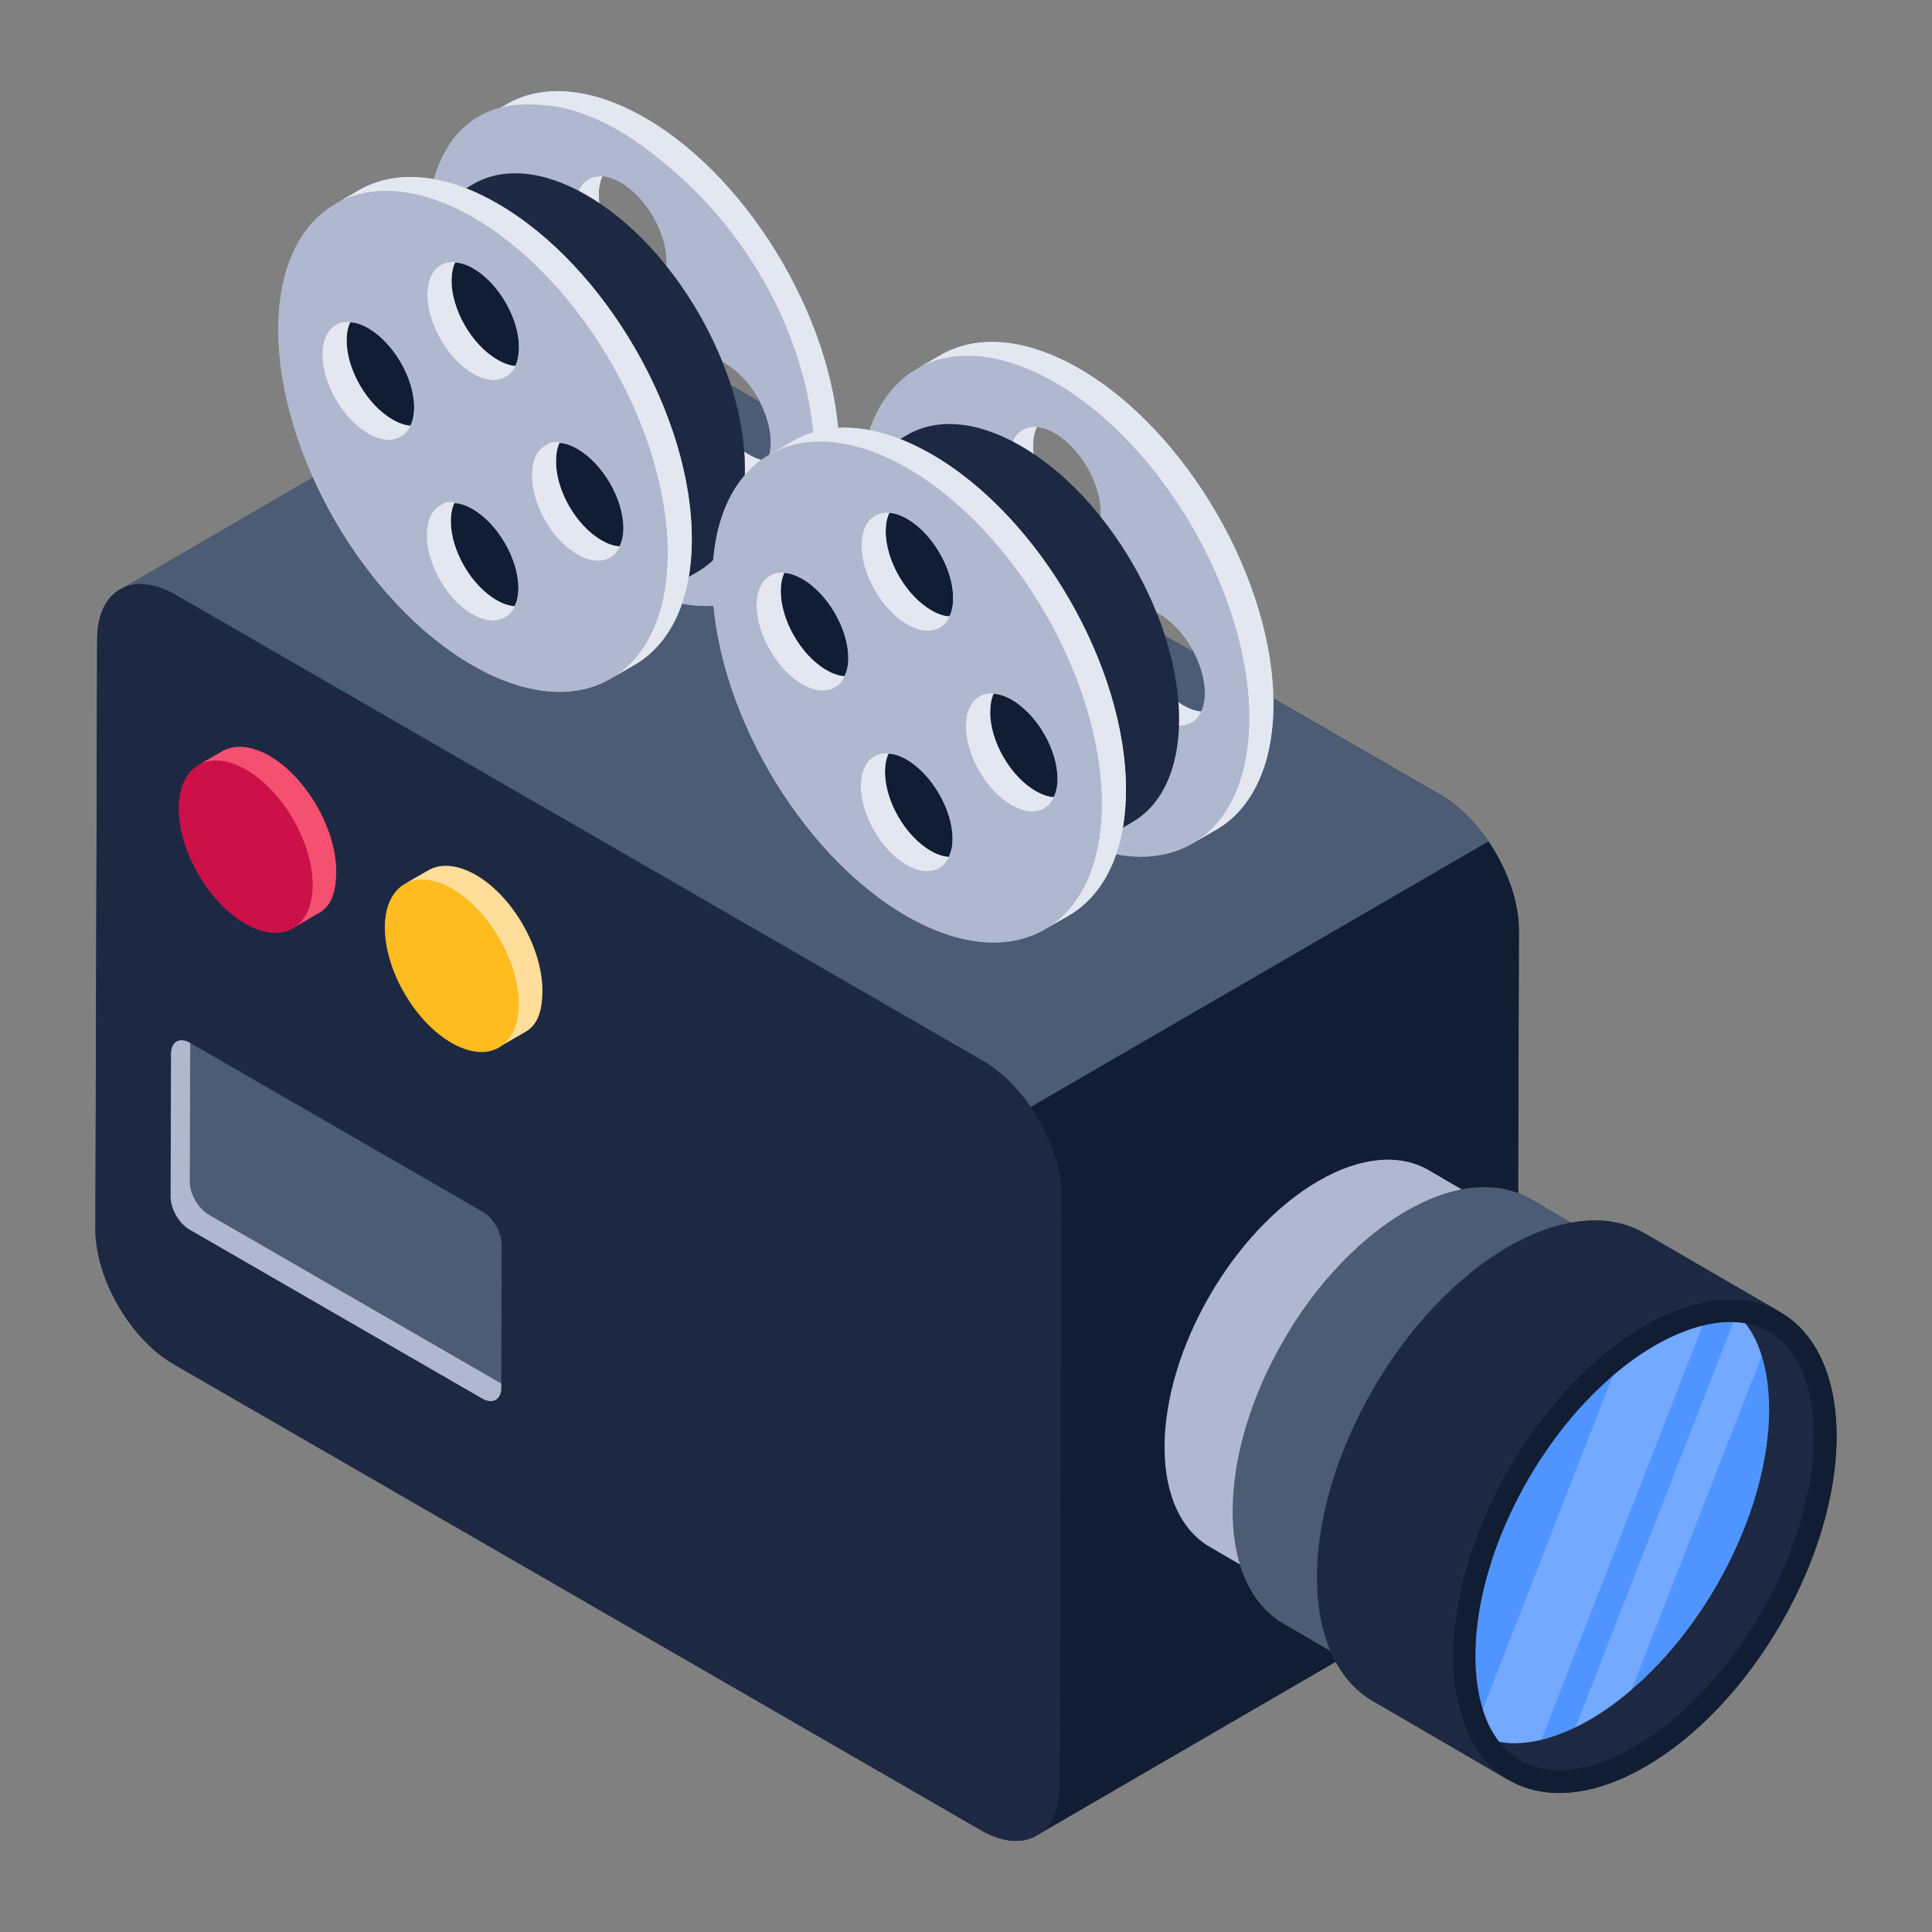 <svg xmlns="http://www.w3.org/2000/svg" id="Layer_1" height="512" viewBox="0 0 53 53" width="512"><rect x="0" y="0" width="53" height="53" fill="#808080" stroke="none"/><g id="_x35_"><g><g><g><g><g fill="#1d2943"><path d="m26.025 23.505c.15.02.29 0 .4-.07l-.59.34c-.02.01-.04.03-.07.04-.03.02-.07.04-.11.05-.03.02-.07.02-.11.03-.19.03-.43-.02-.68-.17-.18-.1-.34-.24-.49-.4-.07-.08-.14-.16-.21-.25-.05-.07-.1-.14-.14-.21-.04-.06-.08-.13-.11-.19-.05-.08-.08-.16-.11-.24-.04-.08-.06-.17-.09-.26-.03-.1-.06-.2-.07-.29-.02-.09-.03-.18-.03-.27v-.06c0-.1.01-.19.03-.27.01-.09.04-.17.07-.23.03-.07.07-.13.11-.17.04-.06.09-.1.15-.13.01-.01.03-.02.05-.03l.62-.36c-.12.07-.21.17-.27.31.15 0 .33.06.5.16.69.41 1.26 1.38 1.26 2.18-0.0.19-.04.36-.11.49z"></path><path d="m11.655 11.595-.66.39c-.01 0-.02.01-.03.01 0 .01-.01.01-.01.01-.04.02-.08.03-.12.04-.05.01-.11.02-.17.02-.07 0-.13-.01-.2-.02-.01 0-.03-.01-.04-.01l.63-.39h.02l.24-.14c-.01.07-.03.13-.06.18.15-0.0.29-.03.4-.09z"></path><path d="m14.535 9.955-.66.39c-.01 0-.02.01-.03.01 0 .01-.01.01-.01.01-.04.02-.08.03-.12.04-.05.01-.11.02-.17.02-.09 0-.19-.01-.29-.05l.66-.38.29-.17c-.02.08-.04.16-.07.22.15 0.0.29-.03.4-.09z"></path><path d="m15.705 9.245-.67.39c-.01 0-.02 0-.03.01 0 .01-.01.01-.01.01-.03.02-.07.03-.12.04-.05.01-.11.02-.17.02s-.13-.01-.19-.02c-.02 0-.03-.01-.05-.01v-.01l.67-.38.23-.14c-.01.06-.03.11-.06.16.15.02.29-.01.4-.07z"></path><path d="m14.515 16.555-.66.39c-.01 0-.02.01-.03.01 0 .01-.01.01-.01.01-.04.02-.08.03-.12.04-.01 0-.03.01-.04.01h-.01c-.2.04-.44-.01-.69-.16-.17-.1-.34-.24-.49-.4-.18-.19-.34-.41-.45-.65-.01 0-.01 0-.01-.01 0 0 0-.01-.01-.01-.03-.07-.07-.15-.1-.22-.156-.391-.287-.997-.1-1.37 0-.01.01-.01.01-.02.03-.07.06-.12.11-.17.04-.04.08-.08.12-.1.01-.02.02-.02.03-.03l.67-.39c-.12.07-.22.18-.27.32.15 0 .32.06.5.16.69.4 1.26 1.37 1.26 2.17 0 .19-.04.36-.11.49.15.02.29 0.0.4-.07z"></path><path d="m34.935 19.325c-.01 1.69-.6 2.87-1.56 3.43l-.61.35c-.59.37-1.32.49-2.15.33-.17-.03-.34-.07-.52-.13-.07-.02-.12-.05-.19-.08h-.01l-1.14.67-.28.16c.38-.22.7-.57.92-1.03-.16-.08-.33-.16-.49-.26-.26-.15-.51-.32-.76-.52h-.01c-.03 0-.06-.01-.1-.02-.09-.03-.19-.07-.29-.13-.18-.1-.34-.25-.49-.41-.15-.16-.29-.35-.4-.54-.01-.02-.03-.05-.04-.08-.05-.09-.1-.18-.13-.28-.08-.19-.13-.37-.16-.56-.02-.1-.03-.21-.03-.31s.01-.19.03-.28c.01-.08.03-.15.06-.21.01-.02.01-.03.02-.04.03-.06.07-.11.11-.15.04-.05.06-.07.1-.08l.02-.02.01-.01c0-.01.01-.01.01-.01.02-.02.03-.02.05-.03l.62-.36c-.12.07-.21.17-.27.31.13 0 .27.04.41.11-.01-.05 0-.1.01-.15 0-.01 0-.01 0-.02.01-.04.02-.09.04-.13-.01-.01 0-.03.01-.04.01-.05.03-.09.05-.13.03-.06.06-.11.1-.15.03-.04.06-.07.11-.09l.01-.01c.01-.02.02-.02.03-.03l.66-.38c-.11.07-.2.17-.26.31.15 0 .32.06.49.16.13.07.25.17.37.29-.02-.07-.04-.14-.07-.21-.06-.18-.14-.37-.21-.55-.08-.18-.16-.35-.25-.53-.27-.52-.59-1.02-.93-1.49-.1-.13-.2-.26-.3-.38-.08-.1-.17-.2-.26-.3.04.13.05.26.05.39 0 .19-.03.36-.1.49.15.02.29-.01.4-.07l-.6.34c-.02.01-.04.03-.07.04-.03.02-.07.04-.11.05-.1.04-.22.05-.35.03-.09-.02-.18-.05-.28-.09-.02 0-.04-.01-.06-.02-.01.17-.04.31-.1.43.15.02.29-.01.4-.07l-.66.39c-.01 0-.02.01-.03.01 0 .01-.01.01-.01.01-.04.02-.08.03-.12.04-.05.01-.11.02-.17.02-.17 0-.37-.05-.57-.17-.17-.1-.33-.23-.48-.39-.03-.02-.05-.06-.08-.09-.05-.05-.09-.1-.13-.16-.06-.09-.12-.18-.18-.27v-.01c-.01-.01-.01-.01-.01-.02-.12-.19-.21-.4-.27-.6-.03-.11-.06-.21-.07-.31-.01-.09-.02-.17-.02-.25-.01-.03-.01-.05-.01-.08 0-.1.01-.19.03-.27v-.04c-.06-.37-.08-.74-.08-1.1 0-.13 0-.26.02-.39h-.15c-.1-.01-.19 0-.29.01-.06.01-.13.01-.19.03-.14 1.18-.61 2.05-1.31 2.54.11.03.23.08.35.15.69.4 1.26 1.37 1.26 2.17 0 .19-.04.36-.11.49.15.02.29-.01.4-.07l-.66.39c-.01 0-.02.01-.03.01 0 .01-.01.01-.01.01-.04.02-.08.03-.12.04-.05.01-.11.02-.17.02-.17 0-.37-.05-.57-.17-.17-.1-.33-.23-.48-.39-.03-.03-.06-.06-.08-.09-.02-.03-.04-.06-.07-.09-.05-.06-.09-.12-.14-.19-.01 0-.01-.01-.01-.02-.04-.05-.07-.1-.1-.15-.12-.19-.21-.4-.27-.61-.03-.11-.06-.21-.07-.31-.01-.09-.02-.17-.02-.25-.01-.03-.01-.05-.01-.08 0-.1.01-.19.03-.27 0-.02 0-.04.01-.06-.36.21-.76.33-1.21.35-.27.02-.57 0-.88-.05-.26.77-.71 1.33-1.29 1.67l-.57.33c-.03.02-.06.03-.09.05.12-.07.23-.15.34-.24.1-.08.19-.16.27-.26.39-.42.67-.99.82-1.69-.07-.02-.13-.04-.2-.07h-.01l-1.11.65-.3.17c.38-.22.7-.56.91-1.02-.16-.08-.31-.16-.48-.26-.26-.15-.53-.33-.78-.53-.03 0-.06-.01-.09-.02-.04-.01-.08-.03-.13-.05-.05-.02-.11-.05-.16-.08-.26-.15-.5-.39-.7-.66-.08-.11-.15-.22-.21-.34-.01-.01-.02-.02-.02-.03 0 0 0-.01-.01-.01-.02-.05-.04-.09-.06-.13-.03-.05-.05-.1-.06-.14-.04-.08-.07-.17-.09-.25-.122-.406-.179-1.001.12-1.3.04-.05.06-.07.1-.08l.01-.01.01-.01.01-.01c0-.01.01-.01.01-.01.02-.02.03-.02.05-.03l.62-.36c-.12.07-.21.17-.27.31.12 0 .26.04.4.11 0-.02 0-.04.01-.06 0-.06.01-.11.02-.15.01-.09.04-.17.07-.23.03-.06.06-.11.1-.16 0-.01.01-.01.02-.02.04-.05.09-.09.15-.12.01-.01.03-.02.05-.03l.61-.36c-.11.07-.2.17-.26.31.15 0 .32.06.49.16.13.07.25.17.37.29-.08-.25-.18-.5-.28-.75-.08-.18-.17-.35-.25-.53-.27-.52-.58-1.03-.93-1.5-.05-.06-.1-.13-.15-.19l.08-.05c.05-.03.11-.05.17-.06.27-.11.6-.11.96.03.13.04.26.1.4.18l1.55.9h.01l.38.22.73.42.79.46 1.45.84h.01l.45.26.27.16.64.36 1.44.84h.01.01l.37.22 1.52.88h.01s.01 0 .01.01l1.79 1.03 2.03 1.17v.01l.38.21.73.43.79.45 1.45.84.73.42c.01.06.01.11.01.17z"></path></g></g></g><g fill="#1d2943"><path d="m48.535 38.645c0 2.67-1.61 5.85-3.77 7.71-.38.32-.76.6-1.17.83-.12.07-.25.14-.38.2-.32.15-.63.27-.93.35-.26.05-.5.09-.74.09h-.06c-.25-.42-.42-.94-.49-1.56-.01-.05-.01-.11-.01-.16v-.01c-.02-.11-.02-.21-.02-.33-.01-.04-.01-.09-.01-.13 0-.64.1-1.31.28-1.99.03-.14.07-.28.11-.41.19-.62.45-1.24.76-1.83.06-.13.13-.25.19-.37 1.341-2.317 3.086-3.611 4.15-4.01.32-.13.62-.21.91-.26.29-.04.55-.05.8-.02.01.01.01.02.01.03.03.06.06.12.08.19.03.07.06.15.08.23.14.41.2.9.21 1.45z"></path><path d="m48.705 35.925c.05.02.09.04.14.07l-3.73-2.16c-.56-.33-1.24-.44-2.01-.29l-1.13-.66c-.11-.06-.22-.11-.33-.16l.02-7.2v-.02c0-.1-.01-.19-.02-.29-.01-.11-.02-.21-.04-.31-.01-.06-.02-.12-.04-.18-.02-.08-.04-.16-.06-.24-.14-.48-.38-.97-.67-1.4-.37-.54-.83-1-1.32-1.28l-4.59-2.65c.01.06.01.11.01.17-.01 1.69-.6 2.87-1.56 3.43l-.61.35c-.59.37-1.32.49-2.15.33-.17-.03-.34-.07-.52-.13-.07-.02-.12-.05-.19-.08h-.01l-1.14.67c-.77.63-1.92.68-3.21 0-.19.03-.43-.02-.68-.17-.18-.1-.34-.24-.49-.4-.07-.08-.14-.16-.21-.25-.05-.07-.1-.14-.14-.21-.04-.06-.08-.13-.11-.19-1.26-1.23-2.26-2.96-2.68-4.66-.01 0-.01-.01-.01-.02-.04-.05-.07-.1-.1-.15-.12-.19-.21-.4-.27-.61-.03-.11-.06-.21-.07-.31-.01-.09-.02-.17-.02-.25-.01-.03-.01-.05-.01-.08 0-.1.01-.19.03-.27 0-.02 0-.04.01-.06-.36.21-.76.33-1.21.35-.27.02-.57 0-.88-.05-.26.77-.71 1.33-1.29 1.67l-.57.33c-.03.02-.06.03-.09.05-.97.57-2.32.49-3.8-.37-1.81-1.05-3.41-3-4.36-5.15l-5.21 3.03c-.02.01-.04.02-.06.03-.41.21-.66.69-.66 1.39l-.05 16.17c0 1.36.96 3.02 2.15 3.71l22.14 12.78c.61.36 1.17.38 1.56.13l8.18-4.75c.25.47.6.84 1.02 1.08l3.72 2.17c-.02-.01-.03-.02-.05-.04.96.6 2.31.53 3.8-.33 2.91-1.68 5.26-5.75 5.25-9.08-.01-1.74-.65-2.95-1.68-3.46zm-3.94 10.43c-.38.32-.76.6-1.17.83-.12.07-.25.14-.38.2-.32.15-.63.27-.93.35-.26.05-.5.09-.74.09h-.06c-.25-.42-.42-.94-.49-1.56-.01-.05-.01-.11-.01-.16v-.01c-.02-.11-.02-.21-.02-.33-.01-.04-.01-.09-.01-.13 0-.64.1-1.31.28-1.99.03-.14.07-.28.11-.41.19-.62.45-1.24.76-1.83.06-.13.13-.25.19-.37 1.341-2.317 3.086-3.611 4.15-4.01.32-.13.62-.21.91-.26.29-.04.55-.05.8-.02.01.01.01.02.01.03.03.06.06.12.08.19.03.07.06.15.08.23.14.41.2.9.21 1.45-0 2.67-1.61 5.85-3.77 7.71z"></path><path d="m48.535 38.645c0 2.67-1.61 5.85-3.77 7.71-.38.32-.76.6-1.17.83-.12.07-.25.14-.38.2-.32.15-.63.27-.93.35-.26.05-.5.09-.74.09h-.06c-.25-.42-.42-.94-.49-1.56-.01-.05-.01-.11-.01-.16v-.01c-.02-.11-.02-.21-.02-.33-.01-.04-.01-.09-.01-.13 0-.64.1-1.31.28-1.99.03-.14.07-.28.11-.41.19-.62.45-1.24.76-1.83.06-.13.13-.25.19-.37 1.341-2.317 3.086-3.611 4.15-4.01.32-.13.62-.21.91-.26.29-.04.55-.05.8-.02.01.01.01.02.01.03.03.06.06.12.08.19.03.07.06.15.08.23.14.41.2.9.21 1.45z"></path><path d="m48.535 38.645c0 2.67-1.61 5.85-3.77 7.71-.38.32-.76.6-1.17.83-.12.07-.25.14-.38.2-.32.15-.63.27-.93.35-.26.05-.5.09-.74.09h-.06c-.25-.42-.42-.94-.49-1.56-.01-.05-.01-.11-.01-.16v-.01c-.02-.11-.02-.21-.02-.33-.01-.04-.01-.09-.01-.13 0-.64.1-1.31.28-1.99.03-.14.07-.28.11-.41.19-.62.45-1.24.76-1.83.06-.13.13-.25.19-.37 1.341-2.317 3.086-3.611 4.15-4.01.32-.13.62-.21.91-.26.29-.04.55-.05.8-.02.01.01.01.02.01.03.03.06.06.12.08.19.03.07.06.15.08.23.14.41.2.9.21 1.45z"></path><g opacity=".2"><path d="m46.445 37.025-4.16 10.71c-.26.05-.5.09-.74.09h-.06c-.25-.42-.42-.94-.49-1.56-.01-.05-.01-.11-.01-.16v-.01l2.75-7.05c.791-.791 1.667-1.629 2.71-2.02z"></path><path d="m48.325 37.195-3.56 9.16c-.38.32-.76.6-1.17.83-.12.07-.25.14-.38.2l4.14-10.62c.29-.04.55-.05.8-.02.01.01.01.02.01.03.03.06.06.12.08.19.03.07.06.15.08.23z"></path></g></g><g><g><g><g fill="#1d2943"><path d="m18.565 14.205-.3.17-.37.21c-.01.01-.03.02-.05.02 0 0-.01.01-.02.01-.03.02-.07.03-.11.04-.11.03-.24.02-.37-.02-.01 0-.01 0-.02 0-.07-.02-.15-.05-.23-.09-.03-.02-.06-.03-.09-.05-.7-.4-1.26-1.37-1.26-2.17 0-.02 0-.04.01-.06v-.06c0-.06.01-.11.02-.15.01-.09.04-.17.07-.23.03-.06.06-.11.1-.16 0-.01.01-.01.02-.02.04-.05.09-.09.15-.12.01-.01.03-.02.05-.03l.61-.36c-.11.07-.2.17-.26.31-.07.13-.1.3-.1.49-.01.81.55 1.78 1.25 2.18.05.03.11.06.16.08.12.05.23.08.34.08.03.01.06.01.09.01.11-0.0.22-.03.31-.08z"></path><path d="m18.58 7.604-.664.386c-.231.132-.547.113-.895-.09-.697-.401-1.258-1.376-1.253-2.172 0-.401.141-.679.368-.81l.664-.382c-.226.127-.368.41-.368.806-.005.796.556 1.772 1.253 2.172.349.203.664.221.895.09z"></path><path d="m15.705 9.245-.67.39c-.01 0-.02 0-.03.01 0 .01-.01.01-.01.01-.03.02-.07.03-.12.04-.05.01-.11.02-.17.02s-.13-.01-.19-.02c-.02 0-.03-.01-.05-.01v-.01c-.01 0-.02 0-.02 0-.07-.02-.13-.05-.2-.07l-.01-.01c-.03-.02-.06-.03-.09-.05-.7-.4-1.26-1.38-1.26-2.18 0-.02 0-.04.01-.05v-.06c0-.06.01-.11.02-.16.01-.08.04-.16.07-.23.03-.06.06-.11.1-.16.01-.01.02-.02.03-.03h.01v-.01c.04-.04.08-.07.13-.1.01-.01.03-.02.05-.03l.28-.17.33-.19c-.1.06-.18.14-.24.26-.01.01-.02.03-.02.05-.06.12-.09.26-.09.42v.01c-.01.02-.01.05-.01.07-.01.79.55 1.77 1.25 2.17.11.07.22.11.33.14.06.01.11.02.17.02.15.02.29-.01.4-.07z"></path><path d="m21.441 12.562-.664.386c-.226.132-.542.113-.891-.09-.702-.401-1.258-1.376-1.253-2.172 0-.401.137-.679.363-.81l.664-.386c-.226.132-.363.41-.363.81-.005.796.551 1.772 1.253 2.172.349.203.664.221.891.09z"></path><path d="m23.025 12.445c0 .2-.01.4-.03.59 0 .05-.01.1-.02.14.01.01 0 .02 0 .02-.14 1.18-.61 2.05-1.31 2.54-.06.06-.13.1-.2.14l-.47.27-.14.08c.05-.03.09-.06.14-.1.13-.08.25-.19.37-.31.02-.02.04-.04.05-.06.02-.01.04-.03.05-.05.02-.03.04-.05.06-.08.03-.04.07-.08.09-.12.05-.06.1-.12.13-.19.048-.077.206-.368.24-.47.01-.01.01-.03.02-.04.108-.216.3-.979.3-1.21.01-.05.02-.11.02-.17v-.03c.042-.378.035-.689.01-1.06 0-.07-.01-.14-.02-.21 0-.09-.01-.17-.03-.26-.02-.25-.06-.5-.12-.75-.04-.23-.1-.46-.17-.69 0-.03-.01-.06-.02-.09-.553-2.212-2.435-5.06-4.4-6.37-.822-.628-2.167-1.174-3.25-1.06-.04 0-.08 0-.11.01-.03 0-.07.01-.1.02-.07.01-.13.02-.19.03-.02.01-.04.01-.05.02-.21.06-.41.13-.59.24-.01 0-.03.01-.05.02l.66-.39c.97-.56 2.32-.48 3.8.38 2.75 1.59 5.01 5.28 5.3 8.51.01.14.02.27.02.41.01.04.01.09 0 .13.01.05.01.11.01.16z"></path></g><g><path d="m15.305 9.315c-.06.15-.15.24-.27.32l.67-.39c-.11.06-.25.09-.4.07zm.86 2.18c.1-.05.22-.07.35-.05.06-.14.15-.24.26-.31zm-.86-2.18c-.06.15-.15.24-.27.32l.67-.39c-.11.06-.25.09-.4.07zm0 0c-.06.15-.15.24-.27.32l.67-.39c-.11.06-.25.09-.4.07zm7.03 3.02c0-.07-.01-.14-.02-.21 0-.09-.01-.17-.03-.26-.03-.25-.07-.5-.12-.75-.04-.23-.1-.46-.17-.69 0-.03-.01-.06-.02-.09-.809-2.774-2.603-5.122-4.4-6.37-.822-.628-2.167-1.174-3.25-1.06-.04 0-.07 0-.11.01-.03 0-.07.01-.1.02-.07.01-.13.02-.19.03-.02.01-.04.01-.05.02-.21.06-.41.13-.59.24-.01 0-.03.01-.05.02-.58.34-1.03.91-1.29 1.68-.06.16-.1.33-.14.51v.01c-.03.11-.05.21-.06.33-.03.16-.05.32-.05.49v.01c-.02.13-.02.26-.02.4 0 .36.02.73.08 1.1.02-.07.04-.13.06-.18.01-.02.01-.03.02-.04.03-.06.07-.11.11-.15.01-.02.02-.03.04-.04.01-.02.02-.02.04-.03h.01l.04-.04c0-.01.01-.01.01-.01.02-.02.03-.02.05-.03.1-.05.22-.07.35-.05-.07.13-.1.3-.1.49 0 .8.56 1.77 1.26 2.17.09.06.18.1.27.13l-.66.38c.1.04.2.05.29.05.06 0 .12-.01.17-.02.04-.01.08-.02.12-.04 0 0 .01 0 .01-.01.01 0 .02-.01.03-.01l.66-.39c-.11.06-.25.09-.4.09.03-.06.05-.14.07-.22l.26-.14c-.01 0-.01-.01-.02-.01-.07-.02-.13-.05-.2-.07l-.01-.01c-.03-.02-.06-.03-.09-.05-.7-.4-1.26-1.38-1.26-2.18v-.05c0-.02 0-.04.01-.06 0-.06.01-.11.02-.16.01-.08.04-.16.07-.23.03-.06.06-.11.1-.16.01-.01.02-.02.03-.03h.01v-.01c.04-.04.08-.08.13-.1.01-.01.03-.02.05-.03.1-.05.22-.07.35-.05.03 0 .07 0 .1.01.12.02.25.07.39.15.38.22.72.61.95 1.05.13.24.22.49.26.73v.01c.04.13.05.26.05.39 0 .12-.01.23-.04.33l.4-.23c.05.06.1.13.15.19.35.47.66.98.93 1.5.08.18.17.35.25.53.1.25.2.5.28.75h.01c.2.18.37.4.51.65.23.39.37.84.37 1.24 0 .11-.01.21-.03.3-.02.07-.04.13-.07.19-.07.16-.18.27-.32.33 0 0-.01.01-.02.01-.03.02-.07.03-.11.04-.11.02-.24.02-.37-.02-.01 0-.01 0-.02 0-.07-.02-.15-.05-.23-.09-.03-.02-.06-.03-.09-.05-.7-.4-1.26-1.37-1.26-2.17v-.06c-.14-.07-.28-.11-.4-.11.06-.14.15-.24.27-.31l-.62.36c-.02.01-.03.01-.05.03 0 0-.01 0-.01.01l-.01.01-.01.01-.01.01c-.04.01-.06.03-.1.08-.298.298-.242.893-.12 1.3.02.08.05.17.09.25.01.04.03.09.06.14.02.04.04.08.06.13.01 0 .01.01.01.01 0 .01.01.02.02.03.41.43.84.82 1.29 1.15.25.2.52.38.78.53.17.1.32.18.48.26h.02c.17.08.33.15.48.2h.01c.07.03.13.05.2.07.18.06.35.1.52.14.31.05.61.07.88.05.45-.02.85-.14 1.21-.35v-.01h.01c.01-.01.03-.02.05-.03.05-.03.09-.06.14-.1.13-.08.25-.19.37-.31.02-.02.04-.04.05-.06.02-.02.03-.03.04-.05.03-.02.05-.05.07-.08.03-.04.07-.08.09-.12.05-.06.09-.13.13-.19.048-.077.206-.368.24-.47.01-.01.01-.03.02-.04.108-.216.3-.979.3-1.21.01-.05.02-.11.02-.17v-.03c.042-.378.035-.689.01-1.06zm-6.47-7.1c0-.01 0-.01 0-.01.03-.06.06-.11.1-.16 0-.01.01-.01.02-.02.03-.04.06-.07.11-.09l.01-.01c.11-.09.26-.12.43-.1.15 0 .32.06.49.16.7.4 1.26 1.38 1.26 2.18 0 .04 0 .07-.01.11v.01c-.01.15-.04.27-.09.37-.06.15-.15.24-.27.32-.01 0-.02 0-.03.01 0 .01-.01.01-.01.01-.03.02-.08.03-.12.04-.05.01-.11.02-.17.02-.17 0-.37-.05-.57-.17-.17-.1-.33-.23-.48-.4-.08-.07-.15-.16-.22-.25-.07-.09-.13-.19-.18-.29-.05-.09-.1-.17-.14-.26-.06-.13-.11-.27-.14-.4-.03-.09-.05-.18-.06-.27-.02-.11-.03-.21-.03-.31s.01-.2.03-.28c.01-.04.01-.08.03-.11.01-.04.02-.07.03-.1h.01zm4.82 7.75c-.03.02-.06.03-.09.03-.05.01-.1.02-.15.02h-.02c-.01 0-.01 0-.02 0s-.02 0-.03-.01c-.02 0-.05 0-.08-.01-.04-.01-.07-.01-.11-.03-.05-.01-.09-.02-.14-.05-.05-.02-.11-.05-.16-.08-.7-.4-1.26-1.37-1.25-2.17 0-.08.01-.16.02-.23.01-.05.02-.1.03-.14v-.01c.01-.02.02-.05.03-.08.01-.02.02-.05.03-.07.03-.06.06-.11.1-.15.03-.03.05-.06.08-.08h.01c.01-.01.02-.02.03-.02.12-.09.27-.12.43-.1.13 0 .27.04.41.11.03.02.06.03.09.05.38.22.72.62.94 1.06.2.36.31.75.31 1.11 0 .12-.01.23-.04.33v.02c-.02.06-.04.1-.06.15-.05.11-.12.2-.2.27-.04.03-.1.06-.16.08zm-5.38-3.67c-.06.15-.15.24-.27.32l.67-.39c-.11.06-.25.09-.4.07zm.86 2.18c.1-.05.22-.07.35-.05.06-.14.15-.24.26-.31zm-.86-2.18c-.06.15-.15.24-.27.32l.67-.39c-.11.06-.25.09-.4.07z" fill="#1d2943"></path></g></g><g><g><g><g><path d="m20.435 12.875c0 .05 0 .11-.01.16v.01c-.02 1.03-.34 1.81-.85 2.3v.01c-.12.13-.26.23-.41.32l-.28.16-.66.38-.24.14h-.01l-1.11.65-.3.17c.38-.22.7-.56.91-1.02.06-.12.11-.25.16-.38.04-.14.08-.29.11-.44.05-.22.08-.46.08-.72.01-.07.01-.14.01-.21s0-.14-.01-.21c-.01-.64-.13-1.31-.33-1.97-.02-.06-.04-.11-.06-.16-.01-.06-.03-.11-.05-.17h-.01c-.08-.25-.18-.5-.28-.75-.08-.18-.17-.35-.25-.53-.27-.52-.58-1.03-.93-1.5-.05-.06-.1-.13-.15-.19-.13-.17-.27-.33-.41-.49v-.01c-.07-.07-.13-.13-.19-.2-.13-.15-.27-.28-.4-.4-.38-.35-.78-.66-1.2-.91v-.01c-.02-.01-.05-.03-.07-.04-.01-.01-.02-.01-.03-.01-.12-.07-.23-.13-.34-.18v-.01c-.05-.02-.1-.04-.15-.07-.42-.18-.83-.29-1.21-.32h-.07c-.49-.03-.93.07-1.3.29l.27-.16 1.08-.63.37-.22.66-.39.21-.12c.75-.42 1.75-.4 2.87.19h.01c.07.04.15.08.22.12.13.07.25.15.37.24.66.44 1.28 1.02 1.82 1.7v.01c.09.1.18.21.25.32l.01.01c.43.58.8 1.21 1.1 1.86v.01c.06.14.12.27.17.41.09.22.17.43.24.65.2.61.33 1.22.37 1.81.01.17.02.34.02.5z" fill="#1d2943"></path></g></g></g></g><g fill="#1d2943"><path d="m14.515 16.555-.66.39c-.01 0-.02.01-.03.01 0 .01-.01.01-.01.01-.04.02-.08.03-.12.04-.01 0-.03.01-.04.01h-.01c-.07-.03-.14-.07-.21-.11-.5-.29-.98-.66-1.42-1.1-.01 0-.01 0-.01-.01 0 0 0-.01-.01-.01-.03-.07-.07-.15-.1-.22-.156-.391-.287-.997-.1-1.37 0-.01.01-.01.01-.02.03-.07.06-.12.11-.17.04-.04.08-.08.12-.1.01-.02.02-.02.03-.03l.67-.39c-.12.07-.22.18-.27.32.15 0 .32.06.5.16.69.4 1.26 1.37 1.26 2.17 0 .19-.04.36-.11.49.15.02.29 0.0.4-.07z"></path><path d="m9.175 8.945c-.03.02-.06.04-.08.07v-.01c.02-.02.05-.04.08-.06z"></path><path d="m9.875 8.535c-.12.07-.21.17-.27.31-.13-.02-.25 0-.35.05z"></path><path d="m11.655 11.595-.66.39c-.01 0-.02.01-.03.01 0 .01-.01.01-.01.01-.04.02-.08.03-.12.04-.05.01-.11.02-.17.02-.07 0-.13-.01-.2-.02-.01 0-.03-.01-.04-.01l.63-.39c-.09-.04-.19-.08-.29-.14-.7-.4-1.26-1.37-1.26-2.17 0-.19.03-.36.1-.49.15 0 .33.06.5.16.69.4 1.26 1.37 1.26 2.17 0 .12-.02.23-.05.33-.01.07-.03.13-.06.18.15-0.0.29-.03.4-.09z"></path><path d="m15.305 9.315c.15.02.29-.01.4-.07l-.67.39c-.01 0-.02 0-.03.01 0 .01-.01.01-.01.01-.03.02-.07.03-.12.04-.05.01-.11.02-.17.02s-.13-.01-.19-.02c-.02 0-.03-.01-.05-.01l-.26.14c-.02.08-.04.16-.07.22.15 0 .29-.03.4-.09l-.66.39c-.01 0-.02.01-.03.01 0 .01-.01.01-.01.01-.04.02-.08.03-.12.04-.05.01-.11.02-.17.02-.09 0-.19-.01-.29-.05l.66-.38c-.09-.03-.18-.07-.27-.13-.7-.4-1.26-1.37-1.26-2.17 0-.19.03-.36.1-.49-.13-.02-.25 0-.35.05-.02.01-.03.01-.05.03 0 0-.01 0-.01.01l-.04.04h-.01c-.02.01-.03.01-.04.03-.02.01-.03.02-.04.04-.04.04-.08.09-.11.15-.01.01-.01.02-.02.04-.02.05-.04.11-.06.18-.06-.37-.08-.74-.08-1.1 0-.14 0-.27.02-.4-.49-.03-.93.07-1.3.29l.27-.16c.31-.13.66-.17 1.03-.14.03 0 .05 0 .07.01.38.03.79.14 1.21.32.04.03.09.05.14.08h.01c.11.05.22.11.34.18.03.02.07.04.1.06.42.25.82.56 1.2.91.14.13.27.26.4.4.06.07.12.13.19.2v.01c.14.16.28.32.41.49l-.4.23c-.01.06-.03.11-.06.16z"></path><path d="m17.835 14.405c0 .07 0 .14-.01.21 0 .26-.03.5-.08.72-.03.15-.07.3-.11.44s-.09.26-.14.38c-.16.35-.37.63-.63.85l-.3.17c.38-.22.7-.56.91-1.02-.16-.08-.31-.16-.48-.26-.26-.15-.53-.33-.78-.53-.03 0-.06-.01-.09-.02-.04-.01-.08-.03-.13-.05-.05-.02-.11-.05-.16-.08-.26-.15-.5-.39-.7-.66-.08-.11-.15-.22-.21-.34-.01-.01-.02-.02-.02-.03 0 0 0-.01-.01-.01-.02-.05-.04-.09-.06-.13-.03-.05-.05-.1-.06-.14-.04-.08-.07-.17-.09-.25-.122-.406-.179-1.001.12-1.3.04-.05.06-.07.1-.08l.01-.01.01-.01.01-.01c0-.01.01-.01.01-.01.02-.02.03-.02.05-.03l.62-.36c-.12.07-.21.17-.27.31.12 0 .26.04.4.11 0-.02 0-.04.01-.06 0-.06.01-.11.02-.15.01-.09.04-.17.07-.23.03-.06.06-.11.1-.16 0-.01.01-.01.02-.02.04-.05.09-.09.15-.12.01-.01.03-.02.05-.03l.61-.36c-.11.07-.2.17-.26.31.15 0 .32.06.49.16.13.07.25.17.37.29.03.05.05.11.06.17.02.05.04.1.06.16.2.66.32 1.33.33 1.97.01.07.01.14.01.21z"></path></g><g><g><g><g fill="#1d2943"><path d="m14.515 16.555-.66.39c-.01 0-.02.01-.03.01 0 .01-.01.01-.01.01-.04.02-.08.03-.12.04-.01 0-.03.01-.04.01h-.01c-.2.04-.44-.01-.69-.16-.17-.1-.34-.24-.49-.4-.18-.19-.34-.41-.45-.65-.01 0-.01 0-.01-.01 0 0 0-.01-.01-.01-.03-.07-.07-.15-.1-.22-.156-.391-.287-.997-.1-1.37 0-.01.01-.01.01-.02.03-.07.06-.12.11-.17.04-.04.08-.08.12-.1.01-.02.02-.02.03-.03l.67-.39c-.12.07-.22.18-.27.32h-.01c-.06.13-.09.3-.09.49 0 .8.56 1.77 1.26 2.17.17.1.34.15.49.16.15.02.29 0.0.4-.07z"></path><path d="m12.755 6.895c-.12.06-.21.17-.27.31-.13-.02-.25 0-.35.05z"></path><path d="m14.535 9.955-.66.39c-.01 0-.02.01-.03.01 0 .01-.01.01-.01.01-.04.02-.08.03-.12.04-.05.01-.11.02-.17.02-.09 0-.19-.01-.29-.05l.66-.38c.07.03.15.04.22.05.15 0.0.29-.03.4-.09z"></path><path d="m9.875 8.535c-.12.07-.21.17-.27.31-.13-.02-.25 0-.35.05z"></path><path d="m11.655 11.595-.66.39c-.01 0-.02.01-.03.01 0 .01-.01.01-.01.01-.04.02-.08.03-.12.04-.05.01-.11.02-.17.02-.07 0-.13-.01-.2-.02-.01 0-.03-.01-.04-.01l.63-.39h.02c.06.02.12.03.18.04.15-0.0.29-.03.4-.09z"></path><path d="m17.395 14.915-.66.39c-.01 0-.02.01-.03.01 0 .01-.01.01-.01.01-.01 0-.02 0-.02 0-.04.02-.08.04-.13.04-.1.03-.21.03-.33 0-.03 0-.06-.01-.09-.02-.04-.01-.08-.03-.13-.05-.05-.02-.11-.05-.16-.08-.26-.15-.5-.39-.7-.66-.08-.11-.15-.22-.21-.34-.01-.01-.02-.02-.02-.03 0 0 0-.01-.01-.01-.02-.05-.04-.09-.06-.13-.03-.05-.05-.1-.06-.14-.04-.08-.07-.17-.09-.25-.122-.406-.179-1.001.12-1.3.04-.05.06-.07.1-.08l.01-.01.01-.01.01-.01c0-.01.01-.01.01-.01.02-.02.03-.02.05-.03l.62-.36c-.12.07-.21.17-.27.31s-.09.3-.09.5c-.01.79.55 1.77 1.25 2.17.17.1.35.16.49.16.15.02.29-.01.4-.07z"></path><path d="m18.975 14.805c0 .37-.03.71-.09 1.03-.04.26-.1.5-.18.73-.26.77-.71 1.33-1.29 1.67l-.57.33c-.03.02-.06.03-.09.05.12-.07.23-.15.34-.24.1-.08.19-.16.27-.26.39-.42.67-.99.82-1.69.02-.07.03-.14.04-.21.02-.09.03-.18.04-.27.02-.09.02-.19.03-.29.01-.15.02-.31.02-.47 0-.27-.01-.54-.05-.81.01-.03 0-.06-.01-.09 0-.06-.01-.13-.02-.2-.07-.51-.18-1.03-.34-1.54-.4-1.3-1.05-2.6-1.88-3.73-.28-.4-.59-.77-.92-1.12-.42-.45-.87-.86-1.34-1.2-.03-.03-.05-.05-.08-.06-.03-.03-.06-.05-.09-.07-.2-.14-.4-.27-.6-.39-.22-.13-.43-.23-.64-.33-.07-.03-.15-.06-.23-.09-.1-.04-.21-.08-.31-.11v-.01c-.23-.07-.45-.12-.66-.15-.43-.07-.83-.06-1.19.02-.08.02-.16.04-.24.07-.12.03-.23.08-.34.13-.03.01-.07.02-.1.04l.58-.33c.58-.34 1.29-.44 2.09-.29.27.05.54.13.83.24.28.11.57.25.87.42 1.26.73 2.42 1.9 3.33 3.26 1.22 1.83 2.01 4.02 2 5.96z"></path></g></g></g><g fill="#1d2943"><path d="m11.255 11.685c-.07.15-.16.24-.29.31.01 0 .02-.01.03-.01l.66-.39c-.11.06-.25.09-.4.09zm.81 2.19c-.01.01-.02.01-.03.03.12-.09.25-.13.42-.1h.01c.05-.14.15-.25.27-.32zm2.05 2.75c-.06.16-.16.26-.29.33.01 0 .02-.01.03-.01l.66-.39c-.11.07-.25.09-.4.07zm.02-6.58c-.07.15-.16.24-.29.31.01 0 .02-.01.03-.01l.66-.39c-.11.06-.25.09-.4.09zm.86 2.16c.1-.05.22-.07.35-.05.06-.14.15-.24.27-.31zm.75.06h.01v-.06c-.01.02-.01.04-.01.06zm-.75-.06c.1-.05.22-.07.35-.05.06-.14.15-.24.27-.31zm-.86-2.16c-.07.15-.16.24-.29.31.01 0 .02-.01.03-.01l.66-.39c-.11.06-.25.09-.4.09zm-.02 6.58c-.06.16-.16.26-.29.33.01 0 .02-.01.03-.01l.66-.39c-.11.07-.25.09-.4.07zm.33-6.95c-.07-.02-.13-.05-.2-.07l-.01-.01c0 .09-.01.16-.03.23l.26-.14c-.01-0-.01-.01-.02-.01zm-2.38 4.2c-.01.01-.02.01-.03.03.12-.09.25-.13.42-.1h.01c.05-.14.15-.25.27-.32zm-.81-2.19c-.07.15-.16.24-.29.31.01 0 .02-.01.03-.01l.66-.39c-.11.06-.25.09-.4.09zm-2-2.79c.1-.05.22-.07.35-.05.06-.14.15-.24.27-.31zm2 2.79c-.07.15-.16.24-.29.31.01 0 .02-.01.03-.01l.66-.39c-.11.06-.25.09-.4.09zm.81 2.19c-.01.01-.02.01-.03.03.12-.09.25-.13.42-.1h.01c.05-.14.15-.25.27-.32zm2.05 2.75c-.06.16-.16.26-.29.33.01 0 .02-.01.03-.01l.66-.39c-.11.07-.25.09-.4.07zm.02-6.58c-.07.15-.16.24-.29.31.01 0 .02-.01.03-.01l.66-.39c-.11.06-.25.09-.4.09zm.86 2.16c.1-.05.22-.07.35-.05.06-.14.15-.24.27-.31zm2.83 1.99c-.01-.64-.13-1.31-.33-1.97-.02-.06-.04-.11-.06-.16-.01-.06-.03-.12-.06-.17-.12-.12-.24-.22-.37-.29-.17-.1-.34-.16-.49-.16.06-.14.15-.24.26-.31l-.61.36c-.02.01-.04.02-.05.03-.06.03-.11.07-.15.12-.01.01-.02.01-.02.02-.04.05-.07.1-.1.16-.03.06-.06.14-.07.23-.01.04-.02.09-.02.15-.01.02-.01.04-.01.06h.01c.03.02.06.03.09.05.7.41 1.26 1.38 1.26 2.17 0 .02 0 .04-.01.06.08.04.16.07.23.09h.02c.13.04.26.04.37.02.04-.01.08-.02.11-.04.01-.07.01-.14.01-.21s-0-.14-.01-.21zm-2.83-1.99c.1-.05.22-.07.35-.05.06-.14.15-.24.27-.31zm.14-2.91c.06.01.11.02.17.02.03-.05.05-.1.06-.16zm-1 .75c-.07.15-.16.24-.29.31.01 0 .02-.01.03-.01l.66-.39c-.11.06-.25.09-.4.09zm-.02 6.58c-.06.16-.16.26-.29.33.01 0 .02-.01.03-.01l.66-.39c-.11.07-.25.09-.4.07zm.33-6.95c-.07-.02-.13-.05-.2-.07l-.01-.01c0 .09-.01.16-.03.23l.26-.14c-.01-0-.01-.01-.02-.01zm-2.38 4.2c-.01.01-.02.01-.03.03.12-.09.25-.13.42-.1h.01c.05-.14.15-.25.27-.32zm-.81-2.19c-.07.15-.16.24-.29.31.01 0 .02-.01.03-.01l.66-.39c-.11.06-.25.09-.4.09zm-2-2.79c.1-.05.22-.07.35-.05.06-.14.15-.24.27-.31zm0 0c.1-.05.22-.07.35-.05.06-.14.15-.24.27-.31zm2 2.79c-.07.15-.16.24-.29.31.01 0 .02-.01.03-.01l.66-.39c-.11.06-.25.09-.4.09zm.81 2.19c-.01.01-.02.01-.03.03.12-.09.25-.13.42-.1h.01c.05-.14.15-.25.27-.32zm2.05 2.75c-.06.16-.16.26-.29.33.01 0 .02-.01.03-.01l.66-.39c-.11.07-.25.09-.4.07zm.02-6.58c-.07.15-.16.24-.29.31.01 0 .02-.01.03-.01l.66-.39c-.11.06-.25.09-.4.09zm.86 2.16c.1-.05.22-.07.35-.05.06-.14.15-.24.27-.31zm-2.98 3.6c.11.24.27.46.45.65-.17-.19-.33-.41-.45-.65zm.05-1.93c-.01.01-.02.01-.03.03.12-.09.25-.13.42-.1h.01c.05-.14.15-.25.27-.32zm2.05 2.75c-.06.16-.16.26-.29.33.01 0 .02-.01.03-.01l.66-.39c-.11.07-.25.09-.4.07zm2.64 1.99c.03-.02.06-.03.09-.05.09-.06.17-.12.25-.19-.11.09-.22.17-.34.24zm1.51-4.24c.01-.03 0-.06-.01-.09 0-.06-.01-.13-.02-.2-.07-.51-.18-1.03-.34-1.54-.4-1.3-1.05-2.6-1.88-3.73-.28-.4-.59-.77-.92-1.12-.42-.45-.87-.86-1.34-1.2-.03-.03-.05-.05-.08-.06-.03-.03-.06-.05-.09-.07-.2-.14-.4-.27-.6-.39-.22-.13-.43-.23-.64-.33-.07-.03-.15-.06-.23-.09-.1-.04-.21-.08-.31-.11-.03.11-.05.21-.06.33l-1.08.63-.27.16c.37-.22.81-.32 1.3-.29-.02.13-.02.26-.02.4 0 .36.02.73.08 1.1.02-.07.04-.13.06-.18.01-.02.01-.03.02-.04.03-.06.07-.12.11-.15.01-.02.02-.03.04-.04.01-.02.02-.02.04-.03h.01l.04-.04c0-.01.01-.01.01-.01.02-.02.03-.02.05-.03.1-.05.22-.07.35-.05.12 0 .26.04.4.11h.01c.03.02.06.03.09.05.69.4 1.26 1.37 1.25 2.17v.06c0 .09-.01.16-.03.23l.26-.14c.02 0 .03.01.05.01.06.01.13.02.19.02s.12-.01.17-.02c.05-.01.09-.02.12-.04 0 0 .01 0 .01-.01.01-.01.02-.01.03-.01l.67-.39c-.11.06-.25.09-.4.07.03-.05.05-.1.06-.16l.4-.23c.05.06.1.13.15.19.35.47.66.98.93 1.5.08.18.17.35.25.53.1.25.2.5.28.75-.12-.12-.24-.22-.37-.29-.17-.1-.34-.16-.49-.16.06-.14.15-.24.26-.31l-.61.36c-.02.01-.04.02-.05.03-.06.03-.11.07-.15.12-.01.01-.02.01-.02.02-.04.05-.07.1-.1.16-.03.06-.06.14-.07.23-.01.04-.02.09-.02.15-.01.02-.01.04-.01.06h.01c.03.02.06.03.09.05.7.41 1.26 1.38 1.26 2.17 0 .02 0 .04-.01.06 0 .17-.04.32-.1.44-.06.16-.16.26-.29.33 0 .01-.01.01-.01.01-.01 0-.02 0-.02 0-.04.02-.08.04-.13.04-.1.03-.21.03-.33 0 .25.2.52.38.78.53.17.1.32.18.48.26-.21.46-.53.8-.91 1.02l.3-.17 1.11-.65h.01c.07.03.13.05.2.07.02-.07.03-.14.04-.21.02-.09.03-.18.04-.27.02-.09.02-.19.03-.29.01-.15.02-.31.02-.47-0-.27-.01-.54-.05-.81zm-4.15 2.25c-.06.16-.16.26-.29.33.01 0 .02-.01.03-.01l.66-.39c-.11.07-.25.09-.4.07zm-2.05-2.75c-.01.01-.02.01-.03.03.12-.09.25-.13.42-.1h.01c.05-.14.15-.25.27-.32zm-2.81-4.98c.1-.05.22-.07.35-.05.06-.14.15-.24.27-.31zm2 2.79c-.07.15-.16.24-.29.31.01 0 .02-.01.03-.01l.66-.39c-.11.06-.25.09-.4.09zm.81 2.19c-.01.01-.02.01-.03.03.12-.09.25-.13.42-.1h.01c.05-.14.15-.25.27-.32zm2.38-4.2c-.07-.02-.13-.05-.2-.07l-.01-.01c0 .09-.01.16-.03.23l.26-.14c-.01-0-.01-.01-.02-.01zm-.33 6.95c-.06.16-.16.26-.29.33.01 0 .02-.01.03-.01l.66-.39c-.11.07-.25.09-.4.07zm.02-6.58c-.07.15-.16.24-.29.31.01 0 .02-.01.03-.01l.66-.39c-.11.06-.25.09-.4.09zm1-.75c.06.01.11.02.17.02.03-.05.05-.1.06-.16zm-.14 2.91c.1-.05.22-.07.35-.05.06-.14.15-.24.27-.31zm2.83 1.99c-.01-.64-.13-1.31-.33-1.97-.02-.06-.04-.11-.06-.16-.01-.06-.03-.12-.06-.17-.12-.12-.24-.22-.37-.29-.17-.1-.34-.16-.49-.16.06-.14.15-.24.26-.31l-.61.36c-.02.01-.04.02-.05.03-.06.03-.11.07-.15.12-.01.01-.02.01-.02.02-.04.05-.07.1-.1.16-.03.06-.06.14-.07.23-.01.04-.02.09-.02.15-.01.02-.01.04-.01.06h.01c.03.02.06.03.09.05.7.41 1.26 1.38 1.26 2.17 0 .02 0 .04-.01.06.08.04.16.07.23.09h.02c.13.04.26.04.37.02.04-.01.08-.02.11-.04.01-.07.01-.14.01-.21s-0-.14-.01-.21zm-2.83-1.99c.1-.05.22-.07.35-.05.06-.14.15-.24.27-.31zm-.86-2.16c-.07.15-.16.24-.29.31.01 0 .02-.01.03-.01l.66-.39c-.11.06-.25.09-.4.09zm-.02 6.58c-.06.16-.16.26-.29.33.01 0 .02-.01.03-.01l.66-.39c-.11.07-.25.09-.4.07zm-2.05-2.75c-.01.01-.02.01-.03.03.12-.09.25-.13.42-.1h.01c.05-.14.15-.25.27-.32zm-.81-2.19c-.07.15-.16.24-.29.31.01 0 .02-.01.03-.01l.66-.39c-.11.06-.25.09-.4.09zm-2-2.79c.1-.05.22-.07.35-.05.06-.14.15-.24.27-.31zm0 0c.1-.05.22-.07.35-.05.06-.14.15-.24.27-.31zm2 2.79c-.07.15-.16.24-.29.31.01 0 .02-.01.03-.01l.66-.39c-.11.06-.25.09-.4.09zm.81 2.19c-.01.01-.02.01-.03.03.12-.09.25-.13.42-.1h.01c.05-.14.15-.25.27-.32zm2.38-4.2c-.07-.02-.13-.05-.2-.07l-.01-.01c0 .09-.01.16-.03.23l.26-.14c-.01-0-.01-.01-.02-.01zm-.33 6.95c-.06.16-.16.26-.29.33.01 0 .02-.01.03-.01l.66-.39c-.11.07-.25.09-.4.07zm.02-6.58c-.07.15-.16.24-.29.31.01 0 .02-.01.03-.01l.66-.39c-.11.06-.25.09-.4.09zm1-.75c.06.01.11.02.17.02.03-.05.05-.1.06-.16zm-.14 2.91c.1-.05.22-.07.35-.05.06-.14.15-.24.27-.31zm2.83 1.99c-.01-.64-.13-1.31-.33-1.97-.02-.06-.04-.11-.06-.16-.01-.06-.03-.12-.06-.17-.12-.12-.24-.22-.37-.29-.17-.1-.34-.16-.49-.16.06-.14.15-.24.26-.31l-.61.36c-.02.01-.04.02-.05.03-.06.03-.11.07-.15.12-.01.01-.02.01-.02.02-.04.05-.07.1-.1.16-.03.06-.06.14-.07.23-.01.04-.02.09-.02.15-.01.02-.01.04-.01.06h.01c.03.02.06.03.09.05.7.41 1.26 1.38 1.26 2.17 0 .02 0 .04-.01.06.08.04.16.07.23.09h.02c.13.04.26.04.37.02.04-.01.08-.02.11-.04.01-.07.01-.14.01-.21s-0-.14-.01-.21zm-2.83-1.99c.1-.05.22-.07.35-.05.06-.14.15-.24.27-.31zm-.86-2.16c-.07.15-.16.24-.29.31.01 0 .02-.01.03-.01l.66-.39c-.11.06-.25.09-.4.09zm-.02 6.58c-.06.16-.16.26-.29.33.01 0 .02-.01.03-.01l.66-.39c-.11.07-.25.09-.4.07zm-2.05-2.75c-.01.01-.02.01-.03.03.12-.09.25-.13.42-.1h.01c.05-.14.15-.25.27-.32zm-.81-2.19c-.07.15-.16.24-.29.31.01 0 .02-.01.03-.01l.66-.39c-.11.06-.25.09-.4.09zm-2-2.79c.1-.05.22-.07.35-.05.06-.14.15-.24.27-.31z"></path><path d="m18.185 16.425c-.15.7-.43 1.27-.82 1.69-.08.1-.17.18-.27.26-.11.09-.22.17-.34.24-.97.57-2.32.49-3.8-.37-1.81-1.05-3.41-3-4.36-5.15l1.15-.67c.52 1.25 1.31 2.44 2.25 3.36.01 0 .01.01.01.01 0 .01 0 .01.01.01.11.24.27.46.45.65.15.16.32.3.49.4.25.15.49.2.69.16h.01c1.3.69 2.45.63 3.21-.01l1.11-.65h.01c.07.03.13.05.2.07z"></path><path d="m9.095 9.005v.01c.02-.03.05-.05.08-.07 0 0 .01-.01.02-.01 0-.01.01-.01.01-.01.02-.02.03-.02.05-.03.1-.05.22-.07.35-.05-.07.13-.1.3-.1.49 0 .8.56 1.77 1.26 2.17.1.06.2.1.29.14l-.63.39-.68.39-1.15.67c-.61-1.34-.96-2.76-.96-4.07.01-1.79.68-3.01 1.74-3.52.11-.05.22-.1.34-.13.08-.03.16-.05.24-.07.37-.08.77-.08 1.19-.02.21.04.43.09.66.16-.03.11-.05.21-.06.33l-1.08.63c-.89.33-1.48 1.24-1.57 2.6z"></path><path d="m16.565 17.175.3-.17c-.76.64-1.91.7-3.21.01.01 0 .03-.01.04-.01.04-.01.08-.02.12-.04 0 0 .01 0 .01-.01.01 0 .02-.01.03-.01l.66-.39c-.11.07-.25.09-.4.07.07-.13.11-.3.11-.49 0-.8-.57-1.77-1.26-2.17-.18-.1-.35-.16-.5-.16.05-.14.15-.25.27-.32l-.67.39c-.01.01-.02.01-.03.03-.04.02-.08.06-.12.1-.05.05-.08.1-.11.17 0 .01-.01.01-.01.02-.188.376-.055.981.1 1.37.03.07.07.15.1.22-.94-.92-1.73-2.11-2.25-3.36l.68-.39c.01 0 .03.01.04.01.07.01.13.02.2.02.06 0 .12-.01.17-.02.04-.01.08-.02.12-.04 0 0 .01 0 .01-.01.01 0 .02-.01.03-.01l.66-.39c-.11.06-.25.09-.4.09.03-.05.05-.11.06-.18.03-.1.05-.21.05-.33 0-.8-.57-1.77-1.26-2.17-.17-.1-.35-.16-.5-.16.06-.14.15-.24.27-.31l-.62.36c-.02.01-.03.01-.05.03 0 0-.01 0-.01.01-.01 0-.02.01-.02.01-.03.02-.06.04-.08.06.09-1.36.68-2.27 1.57-2.6l-.27.16c.37-.22.81-.32 1.3-.29-.02.13-.02.26-.02.4 0 .36.02.73.08 1.1.02-.07.04-.13.06-.18.01-.02.01-.03.02-.04.03-.06.07-.11.11-.15.01-.02.02-.03.04-.04.01-.02.02-.02.04-.03h.01l.04-.04c0-.01.01-.01.01-.01.02-.02.03-.02.05-.03.1-.05.22-.07.35-.05-.07.13-.1.3-.1.49 0 .8.56 1.77 1.26 2.17.09.06.18.1.27.13l-.66.38c.1.04.2.05.29.05.06 0 .12-.01.17-.02.04-.01.08-.02.12-.04 0 0 .01 0 .01-.01.01 0 .02-.01.03-.01l.66-.39c-.11.06-.25.09-.4.09.03-.06.05-.14.07-.22l.26-.14c.02 0 .03.01.05.01.06.01.13.02.19.02s.12-.01.17-.02c.05-.01.09-.02.12-.04 0 0 .01 0 .01-.01.01-.01.02-.01.03-.01l.67-.39c-.11.06-.25.09-.4.07.03-.05.05-.1.06-.16l.4-.23c.05.06.1.13.15.19.35.47.66.98.93 1.5.08.18.17.35.25.53.1.25.2.5.28.75-.12-.12-.24-.22-.37-.29-.17-.1-.34-.16-.49-.16.06-.14.15-.24.26-.31l-.61.36c-.02.01-.04.02-.05.03-.06.03-.11.07-.15.12-.01.01-.02.01-.02.02-.04.05-.07.1-.1.16-.03.06-.06.14-.07.23-.01.04-.02.09-.02.15-.01.02-.01.04-.01.06-.14-.07-.28-.11-.4-.11.06-.14.15-.24.27-.31l-.62.36c-.02.01-.03.01-.05.03 0 0-.01 0-.01.01l-.01.01-.01.01-.01.01c-.04.01-.06.03-.1.08-.289.231-.245.884-.12 1.3.02.08.05.17.09.25.01.04.03.09.06.14.02.04.04.08.06.13.01 0 .01.01.01.01 0 .01.01.02.02.03.05.12.13.23.21.34.2.27.44.51.7.66.05.03.11.06.16.08.05.02.09.04.13.05.03.01.06.02.09.02.25.2.52.38.78.53.17.1.32.18.48.26-.21.46-.53.8-.91 1.02z"></path></g></g></g><g><g><g fill="#1d2943"><path d="m30.475 21.075-.3.17-.37.22c-.02.01-.03.02-.05.02 0 0-.01.01-.02.01-.02.01-.06.02-.09.03-.05.01-.1.02-.15.02-.15.01-.31-.03-.49-.12-.03-.02-.06-.03-.09-.05-.7-.4-1.26-1.37-1.26-2.17 0-.02 0-.04.01-.06-.01-.05 0-.1.01-.15 0-.01 0-.01 0-.02.01-.04.02-.09.04-.13-.01-.01 0-.03.01-.04.01-.05.03-.09.05-.13.03-.06.06-.11.1-.15.03-.04.06-.07.11-.09l.01-.01c.01-.02.02-.02.03-.03l.66-.38c-.11.07-.2.17-.26.31-.07.13-.1.3-.1.49-.01.8.55 1.77 1.25 2.18.05.03.11.06.16.07v.01c.12.05.23.08.34.09h.09c.12-.01.22-.04.31-.09z"></path><path d="m30.491 14.482-.664.386c-.231.132-.547.113-.895-.09-.697-.401-1.258-1.376-1.253-2.172 0-.401.141-.679.368-.81l.664-.382c-.226.127-.368.41-.368.806-.005.796.556 1.772 1.253 2.172.349.203.664.221.895.09z"></path><path d="m27.615 16.125-.6.34c-.02.01-.04.03-.07.04-.03.02-.07.04-.11.05-.1.04-.22.05-.35.03-.09-.02-.18-.05-.28-.09-.02-.01-.04-.02-.06-.03-.03-.02-.06-.03-.09-.05-.17-.1-.34-.24-.49-.4-.15-.16-.29-.35-.4-.54-.06-.1-.11-.2-.16-.3-.04-.1-.08-.21-.11-.31-.03-.1-.06-.21-.07-.31-.02-.11-.03-.21-.03-.31 0-.02 0-.04.01-.06-.01-.08 0-.15.02-.21.01-.08.04-.16.07-.23.03-.06.06-.11.1-.16.01-.01.02-.02.03-.03h.01v-.01c.02-.02.05-.04.07-.06h.01c.03-.03.06-.05.1-.07l.28-.17h.01l.32-.19c-.1.06-.18.14-.23.26-.01 0-.01 0-.01 0-.01.01-.02.03-.02.05-.05.1-.08.21-.08.34-.01.02-.02.05-.01.08v.01c-.01.02-.01.05-.01.07-.01.79.55 1.77 1.25 2.17.17.1.35.16.5.16.15.02.29-.01.4-.07z"></path><path d="m33.351 19.439-.664.386c-.226.132-.542.113-.891-.09-.702-.401-1.258-1.376-1.253-2.172 0-.401.137-.679.363-.81l.664-.386c-.226.132-.363.41-.363.81-.005.796.551 1.772 1.253 2.172.349.203.664.221.891.09z"></path><path d="m34.935 19.325c-.01 1.69-.6 2.87-1.56 3.43l-.61.35c.12-.07.23-.15.33-.24.08-.07.15-.14.22-.22.663-.712.846-1.618.93-2.46.01-.15.02-.31.02-.47 0-.32-.02-.65-.07-.98-.38-3.17-2.58-6.7-5.25-8.24-.99-.57-1.92-.8-2.71-.71-.07 0-.14.01-.21.03-.06 0-.13.02-.19.03-.03.01-.05.02-.07.02-.09.03-.18.05-.26.09-.02.01-.05.02-.07.02-.04.02-.08.04-.11.06l.48-.3c.97-.56 2.32-.48 3.8.37 2.9 1.68 5.26 5.69 5.32 9.05.01.06.01.11.01.17z"></path></g><g><path d="m34.195 18.735c-.38-3.17-2.58-6.7-5.25-8.24-.99-.57-1.92-.8-2.71-.71-.07 0-.14.01-.21.03-.06 0-.13.02-.19.03-.03.01-.05.02-.07.02-.09.03-.18.05-.26.09-.02.01-.05.02-.07.02-.04.02-.08.04-.11.06-.04.01-.08.03-.11.06-.01 0-.02.01-.03.01-.01.01-.02.02-.04.02-.58.34-1.03.91-1.29 1.68-.06.16-.11.33-.14.51-.03.11-.05.22-.06.33-.03.16-.05.33-.05.5v.01c-.02.13-.02.26-.02.39 0 .36.02.73.08 1.1 0 .01 0 .01.01.02.06.5.17 1.02.33 1.53 0 .01 0 .01.01.02v.01c.06.09.12.18.18.27.04.06.08.11.13.16.02.03.05.06.08.09.15.16.31.29.48.39.2.12.4.17.57.17.06 0 .12-.01.17-.02.04-.01.08-.02.12-.04 0 0 .01 0 .01-.01.01 0 .02-.01.03-.01l.66-.39c-.11.06-.25.09-.4.07.06-.12.09-.26.1-.43-.03-.02-.06-.03-.09-.05-.18-.1-.35-.25-.49-.41-.15-.16-.29-.35-.4-.54-.06-.1-.11-.2-.16-.3-.04-.1-.08-.21-.11-.31-.03-.1-.06-.21-.07-.31-.02-.11-.03-.21-.03-.31v-.06c0-.08.01-.15.03-.21.01-.09.04-.17.07-.23.03-.06.06-.11.1-.16.01-.01.02-.02.03-.03h.01v-.01c.02-.03.04-.04.06-.06h.01.01c.03-.03.06-.05.1-.07.1-.05.22-.07.35-.05.03 0 .07 0 .1.01h.01c.12.02.25.07.38.15.38.22.7.59.93 1.02 0 0 0 0 .01.01s.01.02.01.03h.01s.01 0 .01.01c.11.23.2.46.24.7v.02c.09.1.18.2.26.3.1.12.2.25.3.38.34.47.66.97.93 1.49.09.18.17.35.25.53.07.18.15.37.21.55.03.07.05.14.07.21h.01c.2.18.37.4.51.64 0 .01.01.02.01.02.22.39.36.83.36 1.22 0 .11-.01.22-.03.31-.02.08-.04.14-.07.2-.08.15-.18.26-.32.32 0 0-.01.01-.02.01-.02.01-.06.02-.09.03-.05.01-.1.02-.15.02-.15.01-.31-.03-.49-.12-.03-.02-.06-.03-.09-.05-.7-.4-1.26-1.37-1.26-2.17 0-.02 0-.04.01-.06-.14-.07-.28-.11-.41-.11.06-.14.15-.24.27-.31l-.62.36c-.02.01-.03.01-.05.03 0 0-.01 0-.01.01l-.01.01-.02.02c-.04.01-.06.03-.1.08-.04.04-.08.09-.11.15-.01.01-.01.02-.02.04-.03.06-.05.13-.06.21-.02.09-.03.18-.03.28s.01.21.03.31c.03.19.08.37.16.56.04.09.08.19.13.28 0 .01.01.01.02.02.41.44.84.83 1.3 1.16h.01c.25.2.5.37.76.52.16.1.33.18.49.26h.01c.16.08.33.15.49.2h.01c.07.03.12.06.19.08.18.06.35.1.52.13.83.16 1.56.04 2.15-.33.12-.07.23-.15.33-.24.08-.07.15-.14.22-.22.663-.712.846-1.618.93-2.46.01-.15.02-.31.02-.47-0-.32-.02-.65-.07-.98zm-6.42-6.62c.01-.01.01-.03.02-.05 0-.01.01-.01.01-.02.03-.05.06-.09.09-.12.03-.04.06-.07.11-.09l.01-.01c.11-.09.26-.12.43-.1.15 0 .32.06.49.16.7.4 1.26 1.38 1.26 2.17 0 .05 0 .08-.01.12v.01c-.01.14-.04.27-.09.37-.05.11-.12.2-.2.27-.02.01-.04.03-.07.04-.03.02-.06.04-.1.05-.01 0-.02.01-.03.01-.02.01-.04.01-.06.01-.08.02-.18.03-.28.01-.14-.02-.28-.07-.43-.16-.26-.15-.5-.39-.7-.66-.07-.09-.13-.18-.18-.28-.05-.09-.1-.18-.14-.27-.06-.13-.11-.26-.14-.39-.03-.09-.05-.18-.06-.27-.02-.11-.03-.21-.03-.31 0-.1.01-.2.03-.28.01-.08.04-.15.06-.21.01-0.0.01-0.0.01-0zm4.75 7.77c-.05.01-.1.02-.15.02h-.04c-.03 0-.06 0-.1-.01-.04 0-.09-.01-.14-.03-.1-.03-.2-.07-.3-.13-.7-.4-1.26-1.37-1.25-2.17 0-.08.01-.16.02-.23.01-.05.02-.1.03-.14v-.01c.01-.02.02-.05.03-.08.01-.02.02-.05.03-.07.03-.06.06-.11.1-.15.03-.03.06-.06.09-.08v-.01c.01 0 .01 0 .02-.01h.01c.12-.09.26-.12.42-.1h.01c.13 0 .27.04.41.11.03.02.06.03.09.05.38.22.72.61.94 1.05.2.36.31.76.31 1.12 0 .2-.04.38-.1.51-.08.15-.18.26-.32.32-.03.02-.07.03-.11.04zm-3.84-1.87-.66.38c-.01.01-.02.01-.03.03.12-.09.26-.12.43-.1.06-.14.15-.24.26-.31zm-1.47-1.82c-.05.11-.11.2-.2.27l.6-.34c-.11.06-.25.09-.4.07z" fill="#1d2943"></path></g></g><g><g><g><g><path d="m32.345 19.745c0 .06 0 .11-.01.16-.03 1.3-.51 2.21-1.26 2.64l-.28.16-.66.39-.23.13h-.01l-1.14.67-.28.16c.38-.22.7-.57.92-1.03.11-.24.2-.51.26-.81.04-.16.06-.33.07-.5.01-.07.01-.15.01-.22.01-.07.01-.14.01-.21s0-.14-.01-.21v-.01c-.01-.64-.13-1.29-.33-1.95-.02-.06-.04-.12-.06-.17-.01-.05-.03-.11-.05-.17-.02-.07-.05-.14-.08-.21-.06-.18-.14-.37-.21-.55-.08-.18-.16-.35-.25-.53-.27-.52-.58-1.02-.93-1.49-.1-.13-.2-.26-.3-.38-.08-.11-.17-.22-.26-.32-.19-.21-.39-.41-.59-.59-.27-.25-.54-.47-.83-.68-.12-.08-.25-.16-.37-.23v-.01c-.02-.01-.05-.03-.07-.04-.01-.01-.02-.01-.03-.01-.12-.07-.23-.13-.34-.18v-.01c-.05-.02-.1-.04-.15-.07-.43-.18-.83-.3-1.22-.32h-.21c-.1-.01-.19 0-.29.01-.06.01-.13.01-.19.03-.24.04-.45.12-.65.23l.2-.12.47-.27.66-.39.37-.21.01-.01.65-.38.21-.12c.75-.43 1.75-.41 2.87.19h.01c.07.03.15.07.22.11.13.07.25.15.37.24.66.44 1.28 1.03 1.82 1.71v.01c.09.1.18.21.25.32 0 0 .01 0 .01.01.43.57.8 1.21 1.1 1.86v.01c.06.14.12.27.17.41.09.21.17.43.24.65.2.61.33 1.22.37 1.81.01.16.02.33.02.49z" fill="#1d2943"></path></g></g></g></g><g fill="#1d2943"><path d="m23.165 18.545c.15.02.29-.01.4-.07l-.66.39c-.01 0-.02.01-.03.01 0 .01-.01.01-.01.01-.04.02-.08.03-.12.04-.05.01-.11.02-.17.02-.17 0-.37-.05-.57-.17-.17-.1-.33-.23-.48-.39-.03-.03-.06-.06-.08-.09-.02-.03-.04-.06-.07-.09-.05-.06-.09-.12-.14-.19-.01 0-.01-.01-.01-.02-.15-.6-.23-1.19-.23-1.76v-.09c0-.01 0-.02 0-.02 0-.08.01-.16.01-.23 0-.01 0-.01 0-.02.08-1.23.57-2.08 1.32-2.48.06-.04.13-.07.2-.09.14-.06.29-.11.45-.13.06-.01.13 0 .19-.01-.06.01-.13.01-.19.03-.14 1.18-.61 2.05-1.31 2.54.11.03.23.08.35.15.69.4 1.26 1.37 1.26 2.17-0.0.19-.04.36-.11.49z"></path><path d="m26.025 23.505c.15.02.29 0 .4-.07l-.59.34c-.02.01-.04.03-.07.04-.03.02-.07.04-.11.05-.03.02-.07.02-.11.03-.06-.03-.13-.07-.2-.11-.5-.29-.97-.66-1.41-1.09-.01-.01-.02-.01-.02-.02-.05-.08-.08-.16-.11-.24-.04-.08-.06-.17-.09-.26-.03-.1-.06-.2-.07-.29-.02-.09-.03-.18-.03-.27v-.06c0-.1.01-.19.03-.27.01-.09.04-.17.07-.23.03-.07.07-.13.11-.17.04-.06.09-.1.15-.13.01-.01.03-.02.05-.03l.62-.36c-.12.07-.21.17-.27.31.15 0 .33.06.5.16.69.41 1.26 1.38 1.26 2.18-0.0.19-.04.36-.11.49z"></path><path d="m26.145 16.475c-.01.17-.04.31-.1.43.15.02.29-.01.4-.07l-.66.39c-.01 0-.02.01-.03.01 0 .01-.01.01-.01.01-.04.02-.08.03-.12.04-.05.01-.11.02-.17.02-.17 0-.37-.05-.57-.17-.17-.1-.33-.23-.48-.39-.03-.03-.06-.06-.08-.09-.05-.05-.09-.1-.13-.16-.06-.09-.12-.18-.18-.27v-.01c-.01-.01-.01-.01-.01-.02-.12-.19-.21-.4-.27-.6-.03-.11-.06-.21-.07-.31-.01-.09-.02-.17-.02-.25-.01-.03-.01-.05-.01-.08 0-.1.01-.19.03-.27v-.04c-.06-.37-.08-.74-.08-1.1 0-.13 0-.26.02-.39h-.15c.05 0 .1-.01.15-.01.02 0 .04 0 .06.01.39.02.79.14 1.22.32.04.03.09.05.14.08h.01c.11.05.22.11.34.18.03.02.07.04.1.06.12.07.25.15.37.23.29.21.56.43.83.68.21.19.4.4.59.61.04.13.05.26.05.39 0 .19-.03.36-.1.49.15.02.29-.01.4-.07l-.6.34c-.02.01-.04.03-.07.04-.03.02-.07.04-.11.05-.1.04-.22.05-.35.03-.09-.02-.18-.05-.28-.09-.02-0-.04-.01-.06-.02z"></path><path d="m29.745 21.285c0 .07 0 .14-.01.21 0 .07 0 .15-.01.22-.01.17-.03.34-.07.5-.05.3-.14.57-.25.81-.16.36-.38.65-.65.87l-.28.16c.38-.22.7-.57.92-1.03-.16-.08-.33-.16-.49-.26-.26-.15-.51-.32-.76-.52h-.01c-.03 0-.06-.01-.1-.02-.09-.03-.19-.07-.29-.13-.18-.1-.34-.25-.49-.41-.15-.16-.29-.35-.4-.54-.01-.02-.03-.05-.04-.08-.05-.09-.09-.19-.13-.28-.08-.19-.13-.37-.16-.56-.02-.1-.03-.21-.03-.31s.01-.19.03-.28c.01-.08.03-.15.06-.21.01-.02.01-.03.02-.04.03-.06.07-.11.11-.15.04-.05.06-.07.1-.08l.02-.02.01-.01c0-.01.01-.01.01-.01.02-.02.03-.02.05-.03l.62-.36c-.12.07-.21.17-.27.31.13 0 .27.04.41.11-.01-.05 0-.1.01-.15 0-.01 0-.01 0-.02.01-.04.02-.09.04-.13-.01-.01 0-.03.01-.04.01-.05.03-.09.05-.13.03-.06.06-.11.1-.15.03-.04.06-.07.11-.09l.01-.01c.01-.02.02-.02.03-.03l.66-.38c-.11.07-.2.17-.26.31.15 0 .32.06.49.16.13.07.25.17.37.29.02.05.04.11.06.17.02.05.04.11.06.17.2.66.32 1.31.33 1.95v.01c.01.07.01.14.01.21z"></path></g><g><g><g><g fill="#1d2943"><path d="m26.425 23.435-.59.34c-.02.01-.04.03-.07.04-.03.02-.07.04-.11.05-.03.02-.07.02-.11.03-.19.03-.43-.02-.68-.17-.18-.1-.34-.24-.49-.4-.07-.08-.14-.16-.21-.25-.05-.07-.1-.14-.14-.21-.04-.06-.08-.13-.11-.19-.05-.08-.08-.16-.11-.24-.04-.08-.06-.17-.09-.26-.03-.1-.06-.2-.07-.29-.02-.09-.03-.18-.03-.27v-.06c0-.1.01-.19.03-.27.01-.09.04-.17.07-.23.03-.07.07-.13.11-.17.04-.06.09-.1.15-.13.01-.01.03-.02.05-.03l.62-.36c-.12.07-.21.17-.27.31-.07.14-.1.3-.1.5 0 .8.56 1.77 1.26 2.17.17.1.34.15.49.16.15.02.29 0 .4-.07z"></path><path d="m26.445 16.835-.66.39c-.01 0-.02.01-.03.01 0 .01-.01.01-.01.01-.04.02-.08.03-.12.04-.05.01-.11.02-.17.02-.17 0-.37-.05-.57-.17-.17-.1-.33-.23-.48-.39-.03-.03-.06-.06-.08-.09-.05-.05-.09-.1-.13-.16-.06-.09-.12-.18-.18-.27v-.01c-.01-.01-.01-.01-.01-.02-.12-.19-.21-.4-.27-.6-.03-.11-.06-.21-.07-.31-.01-.09-.02-.17-.02-.25-.01-.03-.01-.05-.01-.08 0-.1.01-.19.03-.27 0-.01.01-.02.01-.02.01-.08.03-.15.06-.21.03-.07.07-.13.12-.18.04-.05.09-.09.14-.12.02-.01.04-.02.05-.03l.62-.36c-.12.06-.21.17-.27.3-.07.14-.1.31-.1.51 0 .8.56 1.77 1.26 2.17.17.1.34.16.49.16.15.02.29-.01.4-.07z"></path><path d="m23.565 18.475-.66.39c-.01 0-.02.01-.03.01 0 .01-.01.01-.01.01-.04.02-.08.03-.12.04-.05.01-.11.02-.17.02-.17 0-.37-.05-.57-.17-.17-.1-.33-.23-.48-.39-.03-.03-.06-.06-.08-.09-.02-.03-.04-.06-.07-.09-.05-.06-.09-.12-.14-.19-.01 0-.01-.01-.01-.02-.04-.05-.07-.1-.1-.15-.12-.19-.21-.4-.27-.61-.03-.11-.06-.21-.07-.31-.01-.09-.02-.17-.02-.25-.01-.03-.01-.05-.01-.08 0-.1.01-.19.03-.27 0-.02.01-.04.02-.06v-.01c.01-.06.03-.11.05-.16.02-.05.04-.09.07-.12.03-.03.05-.06.08-.08.04-.05.08-.08.12-.1.02-.02.04-.03.06-.04h.02l.41-.25.17-.1c-.12.07-.21.17-.27.31-.03.05-.05.1-.05.16-.04.1-.05.21-.05.34 0 .8.56 1.77 1.26 2.17.17.1.35.16.49.16.15.02.29-.01.4-.07z"></path><path d="m29.305 21.795-.59.34c-.03.01-.05.03-.07.04-.03.02-.07.04-.1.05-.01 0-.02.01-.03.01-.02.01-.04.01-.06.01-.1.03-.19.03-.31 0h-.01c-.03 0-.06-.01-.1-.02-.09-.04-.18-.08-.28-.14-.18-.1-.35-.24-.5-.4-.15-.16-.29-.35-.4-.54-.01-.02-.03-.05-.04-.08-.05-.09-.09-.19-.13-.28-.08-.19-.13-.37-.16-.56-.02-.1-.03-.21-.03-.31s.01-.19.03-.28c.01-.08.03-.15.06-.21.01-.02.01-.03.02-.04.03-.06.07-.11.11-.15.04-.05.06-.07.1-.08l.02-.02.01-.01c0-.01.01-.01.01-.01.02-.02.03-.02.05-.03l.62-.36c-.12.07-.21.17-.27.31s-.09.3-.09.5c-.01.79.55 1.77 1.25 2.17.17.1.35.16.49.16.15.02.29-.01.4-.07z"></path><path d="m30.885 21.675c0 .37-.03.71-.09 1.03-.04.27-.1.51-.18.73-.17-.03-.34-.07-.52-.13.02-.07.03-.14.04-.21.02-.08.03-.17.04-.27.02-.09.02-.19.03-.29.01-.15.02-.31.02-.47 0-.27-.01-.54-.05-.82 0-.03 0-.05-.01-.08 0-.07-.01-.13-.02-.2-.06-.5-.18-1.02-.33-1.53 0 0-.01-.01-.01-.02-.53-1.75-1.53-3.48-2.78-4.82 0-.01-.01-.01-.01-.01 0-.01-.01-.02-.02-.03s-.01-.01-.01-.01-.01 0-.02-.01c-.16-.17-.32-.34-.49-.49-.16-.16-.33-.31-.51-.45-.09-.07-.19-.15-.29-.22-.01 0-.01 0-.01 0-.02-.03-.05-.05-.07-.06-.01 0-.01 0-.01 0-.03-.04-.05-.06-.08-.07h-.01c-.2-.15-.4-.28-.6-.4-.11-.06-.21-.12-.32-.17s-.21-.1-.32-.15c-.07-.03-.15-.07-.22-.1-.11-.04-.22-.07-.32-.11-.24-.07-.48-.13-.7-.16-.09-.01-.18-.02-.27-.03-.14-.01-.29-.01-.43 0-.05 0-.09 0-.14.01-.06 0-.12.01-.18.02-.08.02-.16.03-.24.05-.12.03-.23.07-.34.12-.08.03-.15.06-.22.1l.57-.33c.16-.1.34-.17.52-.23h.01c.22-.07.45-.11.7-.12.27-.02.56 0 .86.06.26.05.54.13.83.24.28.11.57.25.87.42 1.23.71 2.36 1.84 3.26 3.16 1.26 1.85 2.08 4.08 2.07 6.05z"></path></g></g></g><g fill="#1d2943"><path d="m30.175 21.245c0-.03 0-.05-.01-.08 0-.07-.01-.13-.02-.2-.06-.5-.18-1.02-.33-1.53 0 0-.01-.01-.01-.02-.53-1.75-1.53-3.48-2.78-4.82 0-.01-.01-.01-.01-.01h-.01c-.01-.02-.02-.04-.04-.05-.16-.17-.32-.34-.49-.49-.16-.16-.33-.31-.51-.45-.09-.07-.19-.15-.29-.22-.01 0-.01 0-.01 0-.02-.03-.05-.05-.07-.06-.01 0-.01 0-.01 0-.03-.03-.05-.05-.08-.07h-.01c-.2-.14-.4-.27-.6-.39-.11-.06-.21-.12-.32-.18-.11-.05-.21-.1-.32-.15-.07-.03-.15-.06-.23-.09-.1-.04-.21-.08-.31-.12-.24-.07-.48-.13-.7-.16-.09-.01-.18-.02-.27-.03-.14-.01-.29-.01-.43 0-.05 0-.09 0-.14.01-.06 0-.12.01-.18.02-.08.02-.16.03-.24.05-.12.03-.23.07-.34.12-.08.03-.15.06-.22.1-.03.01-.06.03-.09.05v.01c-.08.03-.14.08-.21.13-.17.12-.32.26-.45.42h-.01l-.01.01c-.47.55-.77 1.32-.85 2.3v.01c-.02.18-.03.36-.03.55 0 .23.01.47.04.71.45-.02.85-.14 1.21-.35v-.01c.01-.06.03-.11.06-.16.02-.05.04-.09.07-.12.02-.04.05-.07.08-.1.04-.04.08-.06.12-.08.02-.02.04-.03.06-.04h.02c.07-.03.16-.05.25-.05h.01c.02 0 .03 0 .05.01.05 0 .1.01.15.02.7-.49 1.17-1.36 1.31-2.54.06-.02.13-.02.19-.03.1-.01.19-.02.29-.01h.15c-.02.13-.02.26-.02.39 0 .36.02.73.08 1.1.02-.07.04-.13.07-.19.03-.07.07-.13.12-.18.04-.05.09-.09.14-.12.02-.01.04-.02.05-.03.1-.05.22-.07.35-.06.12.01.26.05.4.12h.01c.03.02.06.03.09.05.69.41 1.26 1.38 1.25 2.18v.05.01c.02.01.04.02.06.02.1.04.19.07.28.09.13.02.25.01.35-.03.04-.01.08-.03.11-.05.03-.01.05-.03.07-.04l.6-.34c-.11.06-.25.09-.4.07.07-.13.1-.3.1-.49 0-.13-.01-.26-.05-.39.09.1.18.2.26.3.1.12.2.25.3.38.34.47.66.97.93 1.49.09.18.17.35.25.53.07.18.15.37.21.55.03.07.05.14.07.21-.12-.12-.24-.22-.37-.29-.17-.1-.34-.16-.49-.16.06-.14.15-.24.26-.31l-.66.38c-.01.01-.02.01-.03.03l-.01.01c-.05.02-.08.05-.11.09-.04.04-.07.09-.1.15-.02.04-.04.08-.05.13-.01.01-.02.03-.01.04-.02.04-.03.09-.04.13v.02c-.01.05-.02.1-.01.15.03.02.06.03.09.05.7.4 1.26 1.37 1.26 2.17 0 .02 0 .04-.01.06 0 .17-.04.32-.1.44-.04.11-.11.2-.19.27-.03.01-.05.03-.07.04-.03.02-.07.04-.1.05-.01 0-.02.01-.03.01-.02.01-.04.01-.06.01-.1.03-.19.03-.31 0 .25.2.5.37.76.52.16.1.33.18.49.26-.22.46-.54.81-.92 1.03l.28-.16 1.14-.67h.01c.07.03.12.06.19.08.02-.07.03-.14.04-.21.02-.08.03-.17.04-.27.02-.09.02-.19.03-.29.01-.15.02-.31.02-.47 0-.27-.01-.54-.05-.82zm-2.92-2.21c.06-.14.15-.24.27-.31l-.62.36c.1-.05.22-.07.35-.05zm-.44 2.03c.01.03.03.06.04.08-.01-.02-.02-.04-.02-.06-.01-.01-.02-.01-.02-.02zm-1.06-3.83c.01 0 .02-.01.03-.01l.66-.39c-.11.06-.25.09-.4.07-.06.16-.16.26-.29.33zm.08 6.54.59-.34c-.11.07-.25.09-.4.07-.04.11-.11.2-.19.27zm-1.46-3.1c.06-.14.15-.24.27-.31l-.62.36c.1-.05.22-.07.35-.05zm-.57 1.76c.03.08.06.16.11.24.03.06.07.13.11.19-.03-.05-.06-.11-.09-.17-.05-.09-.09-.17-.13-.26zm-.93-3.56c.01 0 .02-.01.03-.01l.66-.39c-.11.06-.25.09-.4.07-.06.16-.16.26-.29.33z"></path><path d="m28.475 24.055.28-.16c-.77.63-1.92.68-3.21 0 .04-.01.08-.01.11-.03.04-.01.08-.03.11-.05.03-.01.05-.03.07-.04l.59-.34c-.11.07-.25.09-.4.07.07-.13.11-.3.11-.49 0-.8-.57-1.77-1.26-2.18-.17-.1-.35-.16-.5-.16.06-.14.15-.24.27-.31l-.62.36c-.02.01-.04.02-.05.03-.06.03-.11.07-.15.13-.04.04-.08.1-.11.17-.03.06-.06.14-.07.23-.02.08-.03.17-.03.27v.06c0 .09.01.18.03.27.01.09.04.19.07.29.03.09.05.18.09.26.03.08.06.16.11.24-1.26-1.23-2.26-2.96-2.68-4.66.05.07.09.13.14.19.03.03.05.06.07.09.02.03.05.06.08.09.15.16.31.29.48.39.2.12.4.17.57.17.06 0 .12-.01.17-.02.04-.01.08-.02.12-.04 0 0 .01 0 .01-.01.01 0 .02-.01.03-.01l.66-.39c-.11.06-.25.09-.4.07.07-.13.11-.3.11-.49 0-.8-.57-1.77-1.26-2.17-.12-.07-.24-.12-.35-.15.7-.49 1.17-1.36 1.31-2.54.06-.02.13-.02.19-.03.1-.01.19-.02.29-.01h.15c-.02.13-.02.26-.02.39 0 .36.02.73.08 1.1v.04c-.02.08-.03.17-.03.27 0 .03 0 .05.01.08 0 .08.01.16.02.25.01.1.04.2.07.31.06.2.15.41.27.6 0 .01 0 .01.01.02v.01c.06.09.12.18.18.27.04.06.08.11.13.16.03.03.05.07.08.09.15.16.31.29.48.39.2.12.4.17.57.17.06 0 .12-.01.17-.02.04-.01.08-.02.12-.04 0 0 .01 0 .01-.01.01 0 .02-.01.03-.01l.66-.39c-.11.06-.25.09-.4.07.06-.12.09-.26.1-.43.02.01.04.02.06.02.1.05.19.07.28.09.13.02.25.01.35-.03.04-.01.08-.03.11-.05.03-.01.05-.03.07-.04l.6-.34c-.11.06-.25.09-.4.07.07-.13.1-.3.1-.49 0-.13-.01-.26-.05-.39.09.1.18.2.26.3.1.12.2.25.3.38.34.47.66.97.93 1.49.09.18.17.35.25.53.07.18.15.37.21.55.03.07.05.14.07.21-.12-.12-.24-.22-.37-.29-.17-.1-.34-.16-.49-.16.06-.14.15-.24.26-.31l-.66.38c-.01.01-.02.01-.03.03l-.01.01c-.05.02-.08.05-.11.09-.04.04-.07.09-.1.15-.03.04-.05.08-.05.13-.01.01-.02.03-.01.04-.02.04-.03.09-.04.13v.02c-.01.05-.02.1-.01.15-.14-.07-.28-.11-.41-.11.06-.14.15-.24.27-.31l-.62.36c-.02.01-.03.01-.05.03 0 0-.01 0-.01.01l-.01.01-.02.02c-.04.01-.06.03-.1.08-.04.03-.08.09-.11.15-.01.01-.01.02-.02.04-.03.06-.05.13-.06.21-.02.08-.03.18-.03.28s.01.21.03.31c.03.19.08.37.16.56.03.1.08.19.13.28.01.03.03.06.04.08.11.19.25.38.4.54.15.16.31.31.49.41.1.06.2.1.29.13.04.01.07.02.1.02h.01c.25.2.5.37.76.52.16.1.33.18.49.26-.22.46-.54.81-.92 1.03z"></path></g></g></g></g></g></g><g><g><g><g><g><path d="m41.669 25.523-12.553 7.291c0-1.362-.964-3.032-2.158-3.713l-22.137-12.771c-.604-.347-1.143-.385-1.529-.154l12.554-7.304c.385-.218.925-.193 1.529.154l22.137 12.784c1.195.681 2.158 2.338 2.158 3.713z" fill="#4c5c75"></path></g><g><path d="m41.669 25.51v.013l-.051 16.162c0 .668-.244 1.143-.63 1.375l-12.554 7.291c.385-.231.63-.707.63-1.375l.051-16.163c0-.797-.334-1.683-.848-2.441l12.566-7.291c.501.745.835 1.632.835 2.428z" fill="#111d33"></path></g><g><path d="m26.961 29.099c1.189.687 2.154 2.348 2.15 3.715l-.046 16.165c-.004 1.367-.975 1.911-2.164 1.224l-22.139-12.782c-1.189-.687-2.146-2.344-2.142-3.71l.046-16.165c.004-1.367.967-1.915 2.156-1.229z" fill="#1d2943"></path></g></g></g><g><path d="m44.756 35.338c-.769-.447-1.835-.383-3.016.297-2.34 1.352-4.233 4.63-4.225 7.324.004 1.335.476 2.272 1.238 2.716l-5.568-3.241c-.762-.444-1.234-1.385-1.238-2.719-.007-2.694 1.886-5.968 4.225-7.32 1.177-.68 2.247-.744 3.016-.297z" fill="#b0b8cf"></path><g><path d="m49.126 37.044c-2.349-1.363-5.479 1.6-6.83 3.994-.065.117-.13.239-.195.365-.308.595-.564 1.211-.755 1.832-.043.135-.082.274-.113.412-.178.673-.274 1.346-.274 1.989 0 .043 0 .087.004.13 0 .174.013.339.03.495.13 1.177.63 2.01 1.363 2.436l-7.147-4.155c-.734-.426-1.229-1.263-1.359-2.436-.017-.161-.03-.326-.035-.499v-.13c0-.643.091-1.316.265-1.989.039-.139.074-.274.117-.412.191-.621.443-1.237.755-1.832.061-.122.126-.243.195-.36.321-.577.699-1.129 1.111-1.633.087-.109.178-.213.274-.317.469-.53.986-.999 1.528-1.381.126-.091.261-.174.391-.256.043-.026.082-.048.126-.074 1.324-.769 2.531-.838 3.4-.334z" fill="#4c5c75"></path></g><g><path d="m48.843 35.999c-.955-.555-2.279-.475-3.744.369-2.905 1.679-5.254 5.747-5.246 9.092.004 1.657.591 2.82 1.537 3.371l-3.725-2.164c-.946-.551-1.532-1.719-1.537-3.376-.009-3.345 2.341-7.409 5.246-9.088 1.461-.844 2.789-.924 3.744-.369z" fill="#1d2943"></path></g><path d="m45.1 36.368c2.907-1.678 5.271-.331 5.28 3.012.009 3.337-2.339 7.405-5.246 9.083-2.907 1.678-5.271.331-5.28-3.006-.009-3.343 2.339-7.412 5.246-9.09z" fill="#111d33"></path><path d="m49.758 39.383c.008 3.133-2.205 6.967-4.936 8.542-.721.419-1.43.638-2.051.638-.696 0-1.256-.274-1.645-.783-.419-.53-.647-1.326-.651-2.325-.008-3.137 2.205-6.971 4.936-8.55.725-.414 1.434-.638 2.051-.638.145 0 .286.012.419.037 1.181.207 1.873 1.326 1.877 3.079z" fill="#1d2943"></path><path d="m48.532 38.641c.008 2.673-1.604 5.856-3.771 7.709-.373.323-.758.601-1.16.833-.129.075-.257.141-.381.203-.323.153-.634.269-.937.344-.257.058-.501.091-.734.091-.145 0-.29-.012-.423-.041-.191-.245-.344-.543-.448-.891-.133-.41-.199-.891-.203-1.434-.008-2.673 1.6-5.856 3.767-7.713.373-.323.767-.605 1.169-.837.443-.253.883-.435 1.297-.539.261-.066.514-.099.754-.099.029 0 .058 0 .087.004.116 0 .224.012.332.033.191.245.344.543.448.895.133.41.199.895.203 1.442z" fill="#5094ff"></path><g fill="#fff" opacity=".2"><path d="m46.708 36.366-4.426 11.364c-.257.058-.501.091-.734.091-.145 0-.29-.012-.423-.041-.191-.245-.344-.543-.448-.891l3.564-9.147c.373-.323.767-.605 1.169-.837.443-.253.883-.435 1.297-.539z"></path><path d="m48.329 37.199-3.568 9.151c-.373.323-.758.601-1.16.833-.129.075-.257.141-.381.203l4.331-11.115c.116 0 .224.012.332.033.191.245.344.543.448.895z"></path></g></g><g><g><g><g fill="#e3e7f0"><path d="m18.562 14.201-.664.386c-.226.132-.547.113-.895-.09-.697-.401-1.258-1.371-1.253-2.172 0-.396.141-.674.363-.806l.664-.386c-.221.132-.363.41-.363.806-.005.801.556 1.772 1.253 2.172.349.203.669.221.895.09z"></path><path d="m18.58 7.604-.664.386c-.231.132-.547.113-.895-.09-.697-.401-1.258-1.376-1.253-2.172 0-.401.141-.679.368-.81l.664-.382c-.226.127-.368.41-.368.806-.005.796.556 1.772 1.253 2.172.349.203.664.221.895.09z"></path><path d="m15.701 9.244-.664.386c-.231.132-.547.113-.895-.09-.697-.401-1.258-1.376-1.253-2.172 0-.396.141-.674.368-.806l.66-.386c-.221.132-.363.41-.363.806-.005.796.556 1.772 1.253 2.172.349.203.664.221.895.09z"></path><path d="m21.441 12.562-.664.386c-.226.132-.542.113-.891-.09-.702-.401-1.258-1.376-1.253-2.172 0-.401.137-.679.363-.81l.664-.386c-.226.132-.363.41-.363.81-.005.796.551 1.772 1.253 2.172.349.203.664.221.891.09z"></path></g><path d="m13.285 3.225c.18-.11.38-.18.59-.24-.21.05-.41.13-.59.24z" fill="#b0b8cf"></path><path d="m17.695 3.235c-1.48-.86-2.83-.94-3.8-.38l-.66.39c-.96.56-1.55 1.75-1.56 3.43-.01 3.39 2.37 7.51 5.32 9.22 1.51.87 2.88.94 3.86.33l.61-.35c.96-.56 1.55-1.74 1.56-3.43.01-3.38-2.38-7.51-5.33-9.21zm-3.55 6.31c-.7-.4-1.26-1.38-1.26-2.18 0-.79.57-1.12 1.26-.72.7.41 1.26 1.38 1.26 2.18 0 .8-.57 1.12-1.26.72zm2.86 4.95c-.7-.4-1.26-1.37-1.26-2.17 0-.8.57-1.12 1.26-.72.7.4 1.26 1.37 1.26 2.18 0 .79-.57 1.11-1.26.71zm.01-6.59c-.69-.4-1.25-1.38-1.25-2.18s.57-1.12 1.26-.72c.7.4 1.26 1.38 1.26 2.18 0 .8-.57 1.12-1.27.72zm2.87 4.95c-.7-.4-1.26-1.37-1.25-2.17 0-.8.56-1.12 1.26-.72.69.4 1.25 1.37 1.25 2.17 0 .8-.57 1.13-1.26.72z" fill="#b0b8cf"></path><g><path d="m13.875 2.985c-.21.06-.41.13-.59.24.18-.11.38-.19.59-.24z" fill="#b0b8cf"></path></g><path d="m23.024 12.448c-.005 1.687-.603 2.87-1.56 3.43l-.664.382c.957-.556 1.555-1.739 1.56-3.426.015-5.389-5.749-11.557-9.127-9.589l.664-.386c.971-.561 2.314-.485 3.798.372 2.95 1.701 5.339 5.829 5.329 9.217z" fill="#e3e7f0"></path><g><path d="m22.358 12.836c-.01 3.391-2.412 4.757-5.361 3.055-2.948-1.702-5.329-5.83-5.32-9.221.023-8.071 10.703-2.007 10.68 6.166zm-5.338-4.934c.695.401 1.262.078 1.265-.721.002-.799-.562-1.772-1.256-2.173-.695-.401-1.259-.08-1.262.719-.002.799.558 1.773 1.253 2.175zm-2.88 1.641c.695.401 1.262.078 1.265-.721.002-.799-.562-1.772-1.256-2.173-.695-.401-1.259-.08-1.262.719-.002.799.558 1.773 1.253 2.175zm5.743 3.316c.695.401 1.259.076 1.262-.722.002-.799-.559-1.77-1.253-2.171-.698-.403-1.259-.08-1.262.719-.002.799.555 1.772 1.253 2.175zm-2.883 1.639c.695.401 1.262.081 1.265-.717.002-.802-.562-1.772-1.256-2.173-.695-.401-1.259-.083-1.262.719-.002.799.559 1.77 1.253 2.171z" fill="#b0b8cf"></path></g></g><g><g><g><g><path d="m20.436 12.871c-.004 1.376-.492 2.341-1.273 2.799l-2.597 1.508c.78-.454 1.269-1.419 1.273-2.795.008-2.764-1.942-6.132-4.348-7.52-1.207-.7-2.307-.765-3.099-.304l2.597-1.512c.792-.458 1.888-.396 3.099.304 2.407 1.388 4.356 4.756 4.348 7.52z" fill="#1d2943"></path></g></g></g></g><g><path d="m17.831 14.408c0 2.781-1.976 3.903-4.391 2.501-2.415-1.391-4.367-4.77-4.355-7.551 0-2.781 1.964-3.903 4.379-2.501 2.427 1.391 4.379 4.77 4.367 7.551z" fill="#111d33"></path></g><g><g><g><g><path d="m13.645 5.585c-1.48-.86-2.82-.93-3.79-.37l-.58.33c.03-.02.07-.03.1-.04-1.06.51-1.73 1.73-1.74 3.52-.01 3.39 2.37 7.52 5.32 9.22 1.48.86 2.83.94 3.8.37.03-.02.06-.03.09-.05l.57-.33c.96-.56 1.56-1.75 1.56-3.43.01-3.39-2.38-7.52-5.33-9.22zm-2.39 6.1c-.15-.01-.31-.07-.49-.18-.7-.4-1.26-1.37-1.26-2.17 0-.19.03-.36.1-.49.15 0 .33.06.5.16.69.4 1.26 1.37 1.26 2.17 0 .2-.04.38-.11.51zm2.86 4.94c-.15-.01-.32-.06-.49-.16-.7-.4-1.26-1.37-1.26-2.17 0-.19.03-.36.1-.49.15 0 .32.06.5.16.69.4 1.26 1.37 1.26 2.17 0 .19-.04.36-.11.49zm.02-6.58c-.15-.01-.31-.07-.49-.18-.7-.4-1.26-1.37-1.26-2.17 0-.19.03-.36.1-.49.15 0 .33.06.5.16.69.4 1.26 1.37 1.25 2.17-0.0.2-.04.38-.1.51zm2.86 4.94c-.14 0-.32-.06-.49-.16-.7-.4-1.26-1.38-1.25-2.17 0-.2.03-.36.09-.5.15 0 .33.06.5.16.7.41 1.26 1.38 1.26 2.17-0.0.2-.04.36-.11.5z" fill="#b0b8cf"></path></g></g></g></g><g><g><g><g fill="#e3e7f0"><path d="m14.517 16.555-.664.386c-.226.132-.547.113-.895-.09-1.082-.621-1.689-2.502-.891-2.978l.664-.386c-.221.132-.363.41-.363.806-.005.801.556 1.772 1.253 2.172.349.203.669.221.895.09z"></path><path d="m14.536 9.958-.664.386c-.231.132-.547.113-.895-.09-.697-.401-1.258-1.376-1.253-2.172 0-.401.141-.679.368-.81l.664-.382c-.226.127-.368.41-.368.806-.005.796.556 1.772 1.253 2.172.349.203.664.221.895.09z"></path><path d="m11.657 11.597-.664.386c-.231.132-.547.113-.895-.09-.697-.401-1.258-1.376-1.253-2.172 0-.396.141-.674.368-.806l.66-.386c-.221.132-.363.41-.363.806-.005.796.556 1.772 1.253 2.172.349.203.664.221.895.09z"></path><path d="m17.396 14.915-.664.386c-.226.132-.542.113-.891-.09-1.095-.625-1.683-2.521-.891-2.983l.664-.386c-.226.132-.363.41-.363.81-.005.796.551 1.772 1.253 2.172.349.203.664.221.891.09z"></path><path d="m18.979 14.802c-.005 1.687-.603 2.87-1.56 3.43l-.664.382c.957-.556 1.555-1.739 1.56-3.426.009-3.388-2.38-7.516-5.329-9.217-1.48-.858-2.827-.938-3.798-.372l.664-.386c.971-.561 2.314-.485 3.798.372 2.95 1.701 5.339 5.829 5.329 9.217z"></path></g></g></g><g><path d="m12.987 5.972c2.948 1.702 5.335 5.83 5.326 9.218-.01 3.391-2.412 4.757-5.361 3.055-2.948-1.702-5.329-5.83-5.32-9.221.01-3.388 2.406-4.754 5.355-3.051zm-.012 4.283c.695.401 1.262.078 1.265-.721.002-.799-.562-1.772-1.256-2.173-.695-.401-1.259-.08-1.262.719-.002.799.558 1.773 1.253 2.175zm-2.88 1.641c.695.401 1.262.078 1.265-.721.002-.799-.562-1.772-1.256-2.173-.695-.401-1.259-.08-1.262.719-.002.799.558 1.773 1.253 2.175zm5.743 3.316c.695.401 1.259.076 1.262-.722.002-.799-.559-1.77-1.253-2.171-1.661-.959-1.676 1.931-.008 2.894zm-2.883 1.639c.695.401 1.262.081 1.265-.717.002-.802-.562-1.772-1.256-2.173-1.655-.956-1.685 1.922-.008 2.89z" fill="#b0b8cf"></path></g></g></g><g><g fill="#b0b8cf"><path d="m30.475 21.075-.67.39c-.02.01-.03.02-.05.02-.03.02-.07.03-.11.04-.05.01-.1.02-.15.02-.17.01-.37-.05-.58-.17-.7-.4-1.26-1.37-1.26-2.17 0-.07.01-.15.02-.21.01-.05.02-.1.04-.15-.01-.01 0-.03.01-.04.01-.05.03-.09.05-.13.03-.06.06-.11.1-.15.03-.04.07-.08.12-.1.01-.02.02-.02.03-.03l.66-.38c-.11.07-.2.17-.26.31-.07.13-.1.3-.1.49-.01.8.55 1.77 1.25 2.18.18.1.35.16.5.17s.29-.02.4-.09z"></path><path d="m30.495 14.485-.6.34c-.02.01-.04.03-.07.04-.03.02-.06.03-.1.05-.03.01-.06.02-.09.02-.08.02-.18.03-.28.01-.13-.03-.27-.08-.42-.17-.26-.15-.51-.38-.71-.65-.33-.45-.55-1.02-.55-1.52 0-.1.01-.19.03-.28.01-.07.03-.14.06-.21.04-.07.08-.14.13-.19.03-.05.07-.08.12-.1.01-.02.02-.02.03-.03l.66-.38c-.11.07-.2.17-.26.31-.07.14-.1.3-.1.5-.01.79.55 1.77 1.25 2.17.17.1.35.16.5.16.15.02.28-.01.4-.07z"></path><path d="m27.615 16.125-.6.34c-.02.01-.04.03-.07.04-.03.02-.07.04-.11.05-.1.04-.22.05-.35.03-.14-.02-.28-.08-.43-.17-.17-.1-.34-.24-.49-.4-.46-.48-.77-1.17-.77-1.77 0-.1.01-.19.03-.27.01-.08.04-.16.07-.23.03-.06.06-.11.1-.16 0-.01.01-.01.02-.02.04-.05.09-.09.15-.12.01-.01.03-.02.05-.03l.61-.36c-.11.07-.2.17-.26.31-.07.14-.1.3-.1.5-.01.79.55 1.77 1.25 2.17.17.1.35.16.5.16.15.02.29-.01.4-.07z"></path><path d="m33.355 19.435-.67.39c-.02.01-.03.02-.05.02-.03.02-.07.03-.11.04-.05.01-.1.02-.15.02-.17.01-.37-.05-.58-.17-.7-.4-1.26-1.37-1.25-2.17 0-.08.01-.16.02-.23.01-.05.02-.1.03-.14v-.01c.02-.05.04-.11.06-.15.03-.06.06-.11.1-.15.03-.05.07-.08.12-.1.01-.02.02-.02.03-.03l.66-.39c-.11.07-.21.18-.26.32-.07.13-.1.3-.1.49 0 .8.55 1.77 1.26 2.18.18.1.34.16.49.17s.29-.02.4-.09z"></path><g><path d="m32.955 19.525c-.08.15-.18.26-.32.32.02 0 .03-.01.05-.02l.67-.39c-.11.07-.25.1-.4.09zm-2.08-2.74c.12-.09.27-.12.43-.1.05-.14.15-.25.26-.32l-.66.39c-.01.01-.02.01-.03.03zm-.98-1.96.6-.34c-.12.06-.25.09-.4.07-.05.11-.12.2-.2.27zm-.14 6.66c.02 0 .03-.01.05-.02l.67-.39c-.11.07-.25.1-.4.09-.08.15-.18.26-.32.32zm-1.74-9.66c.11-.09.26-.12.43-.1.06-.14.15-.24.26-.31l-.66.38c-.01.01-.02.01-.03.03zm-.02 6.6c.12-.09.26-.12.43-.1.06-.14.15-.24.26-.31l-.66.38c-.01.01-.02.01-.03.03zm-.98-1.96.6-.34c-.11.06-.25.09-.4.07-.05.11-.11.2-.2.27zm-1.45-3.1c.06-.14.15-.24.26-.31l-.61.36c.1-.05.22-.07.35-.05z"></path><path d="m29.605 10.105c-1.48-.85-2.83-.93-3.8-.37l-.66.39c-.96.56-1.55 1.74-1.56 3.42-.01 3.39 2.37 7.52 5.32 9.22 1.51.88 2.88.94 3.86.34l.61-.35c.96-.56 1.55-1.74 1.56-3.43.01-3.39-2.38-7.51-5.33-9.22zm-2.59 6.36c-.02.01-.04.03-.07.04-.03.02-.07.04-.11.05-.1.04-.22.05-.35.03-.14-.02-.28-.07-.43-.16-.18-.1-.35-.25-.49-.41-.46-.48-.77-1.17-.77-1.77 0-.1.01-.19.03-.27.01-.09.04-.17.07-.23.03-.06.06-.11.1-.16 0-.01.01-.01.02-.02.04-.05.09-.09.15-.12.01-.01.03-.02.05-.03l.61-.36c-.11.07-.2.17-.26.31.15 0 .32.06.49.16.7.4 1.26 1.38 1.26 2.18 0 .19-.03.36-.1.49.15.02.29-.01.4-.07zm2.79 5c-.02.01-.03.02-.05.02-.03.02-.07.03-.11.04-.05.01-.1.02-.15.02-.17.01-.37-.05-.58-.17-.7-.4-1.26-1.37-1.26-2.17 0-.07.01-.15.02-.21 0-.06.01-.11.04-.15-.01-.01 0-.03.01-.04 0-.05.02-.09.05-.13.03-.06.06-.11.1-.15.03-.04.07-.08.12-.1.01-.02.02-.02.03-.03l.66-.38c-.11.07-.2.17-.26.31.15 0 .32.06.49.16.7.4 1.26 1.37 1.26 2.17 0 .2-.04.38-.1.51.15.01.29-.02.4-.09zm.09-6.64c-.02.01-.04.03-.07.04-.03.02-.06.04-.1.05-.03.01-.06.02-.09.02-.08.02-.18.03-.28.01-.14-.02-.28-.07-.43-.16-.26-.15-.5-.39-.7-.66-.33-.45-.55-1.02-.55-1.52 0-.1.01-.2.03-.28.01-.08.04-.15.06-.21.04-.07.08-.14.13-.19.03-.04.07-.08.12-.1.01-.02.02-.02.03-.03l.66-.38c-.11.07-.2.17-.26.31.15 0 .32.06.49.16.7.4 1.26 1.38 1.26 2.17 0 .2-.03.36-.1.5.15.02.28-.01.4-.07zm2.79 5c-.02.01-.03.02-.05.02-.03.02-.07.03-.11.04-.05.01-.1.02-.15.02-.17.01-.37-.05-.58-.17-.7-.4-1.26-1.37-1.25-2.17 0-.08.01-.16.02-.23 0-.05.01-.1.03-.14v-.01c.01-.06.03-.1.06-.15.03-.06.06-.11.1-.15.04-.04.08-.08.12-.1.01-.02.02-.02.03-.03l.66-.39c-.11.07-.21.18-.26.32.15 0 .33.06.5.16.69.4 1.25 1.37 1.25 2.17 0 .2-.04.38-.1.51.15.01.29-.02.4-.09z"></path></g></g><g><g fill="#e3e7f0"><path d="m30.472 21.079-.664.386c-.226.132-.547.113-.895-.09-.697-.401-1.258-1.371-1.253-2.172 0-.396.141-.674.363-.806l.664-.386c-.221.132-.363.41-.363.806-.005.801.556 1.772 1.253 2.172.349.203.669.221.895.09z"></path><path d="m30.491 14.482-.664.386c-.231.132-.547.113-.895-.09-.697-.401-1.258-1.376-1.253-2.172 0-.401.141-.679.368-.81l.664-.382c-.226.127-.368.41-.368.806-.005.796.556 1.772 1.253 2.172.349.203.664.221.895.09z"></path><path d="m27.611 16.122-.664.386c-.231.132-.547.113-.895-.09-.697-.401-1.258-1.376-1.253-2.172 0-.396.141-.674.368-.806l.66-.386c-.221.132-.363.41-.363.806-.005.796.556 1.772 1.253 2.172.349.203.664.221.895.09z"></path><path d="m33.351 19.439-.664.386c-.226.132-.542.113-.891-.09-.702-.401-1.258-1.376-1.253-2.172 0-.401.137-.679.363-.81l.664-.386c-.226.132-.363.41-.363.81-.005.796.551 1.772 1.253 2.172.349.203.664.221.891.09z"></path><path d="m34.934 19.326c-.005 1.687-.603 2.87-1.56 3.43l-.664.382c.957-.556 1.555-1.739 1.56-3.426.009-3.388-2.38-7.516-5.329-9.217-1.48-.858-2.827-.938-3.798-.372l.664-.386c.971-.561 2.314-.485 3.798.372 2.95 1.701 5.339 5.829 5.329 9.217z"></path></g><g><path d="m28.942 10.496c2.948 1.702 5.335 5.83 5.326 9.218-.01 3.391-2.412 4.757-5.361 3.055-2.948-1.702-5.329-5.83-5.32-9.221.01-3.388 2.406-4.754 5.355-3.051zm-.012 4.283c.695.401 1.262.078 1.265-.721.002-.799-.562-1.772-1.256-2.173-.695-.401-1.259-.08-1.262.719-.002.799.558 1.773 1.253 2.175zm-2.88 1.641c.695.401 1.262.078 1.265-.721.002-.799-.562-1.772-1.256-2.173-.695-.401-1.259-.08-1.262.719-.002.799.558 1.773 1.253 2.175zm5.743 3.316c.695.401 1.259.076 1.262-.722.002-.799-.559-1.77-1.253-2.171-.698-.403-1.259-.08-1.262.719-.002.799.555 1.772 1.253 2.175zm-2.883 1.639c.695.401 1.262.081 1.265-.717.002-.802-.562-1.772-1.256-2.173-.695-.401-1.259-.083-1.262.719-.002.799.559 1.77 1.253 2.171z" fill="#b0b8cf"></path></g></g><g><g><g><g><path d="m32.346 19.749c-.004 1.376-.492 2.341-1.273 2.799l-2.597 1.508c.78-.454 1.269-1.419 1.273-2.795.008-2.764-1.942-6.132-4.348-7.52-1.207-.7-2.307-.765-3.099-.304l2.597-1.512c.792-.458 1.888-.396 3.099.304 2.407 1.388 4.356 4.756 4.348 7.52z" fill="#1d2943"></path></g></g></g></g><g><path d="m29.741 21.285c0 2.781-1.976 3.903-4.391 2.501-2.415-1.391-4.367-4.77-4.355-7.551 0-2.781 1.964-3.903 4.379-2.501 2.427 1.391 4.379 4.77 4.367 7.551z" fill="#111d33"></path></g><g><g><path d="m25.555 12.465c-1.48-.86-2.82-.94-3.79-.37l-.57.33c-1.01.53-1.64 1.74-1.65 3.48-.01 3.39 2.37 7.52 5.32 9.22 1.51.87 2.88.94 3.86.33l.6-.34c.96-.57 1.56-1.75 1.56-3.44.01-3.38-2.38-7.51-5.33-9.21zm-2.39 6.08c-.14 0-.32-.06-.49-.16-.7-.4-1.26-1.37-1.26-2.17 0-.2.03-.36.1-.5.15.01.32.07.5.17.69.4 1.26 1.37 1.26 2.17 0 .19-.04.36-.11.49zm2.86 4.96c-.15-.01-.32-.06-.49-.16-.7-.4-1.26-1.37-1.26-2.17 0-.2.03-.36.1-.5.15 0 .33.06.5.16.69.41 1.26 1.38 1.26 2.18-0.0.19-.04.36-.11.49zm.02-6.6c-.15 0-.32-.06-.49-.16-.7-.4-1.26-1.37-1.26-2.17 0-.2.03-.37.1-.51.15.01.32.06.5.17.69.41 1.26 1.38 1.25 2.18 0 .19-.03.36-.1.49zm2.86 4.96c-.14 0-.32-.06-.49-.16-.7-.4-1.26-1.38-1.25-2.17 0-.2.03-.36.09-.5.15 0 .33.06.5.16.7.4 1.26 1.37 1.26 2.17 0 .2-.04.36-.11.5z" fill="#b0b8cf"></path></g></g><g><g><g><g fill="#e3e7f0"><path d="m26.427 23.432-.664.386c-.226.132-.547.113-.895-.09-.697-.401-1.258-1.371-1.253-2.172 0-.396.141-.674.363-.806l.664-.386c-.221.132-.363.41-.363.806-.005.801.556 1.772 1.253 2.172.349.203.669.221.895.09z"></path><path d="m26.446 16.835-.664.386c-.231.132-.547.113-.895-.09-.697-.401-1.258-1.376-1.253-2.172 0-.401.141-.679.368-.81l.664-.382c-.226.127-.368.41-.368.806-.005.796.556 1.772 1.253 2.172.349.203.664.221.895.09z"></path><path d="m23.567 18.475-.664.386c-.231.132-.547.113-.895-.09-.697-.401-1.258-1.376-1.253-2.172 0-.396.141-.674.368-.806l.66-.386c-.221.132-.363.41-.363.806-.005.796.556 1.772 1.253 2.172.349.203.664.221.895.09z"></path><path d="m29.306 21.793-.664.386c-.226.132-.542.113-.891-.09-.702-.401-1.258-1.376-1.253-2.172 0-.401.137-.679.363-.81l.664-.386c-.226.132-.363.41-.363.81-.005.796.551 1.772 1.253 2.172.349.203.664.221.891.09z"></path><path d="m30.889 21.68c-.005 1.687-.603 2.87-1.56 3.43l-.664.382c.957-.556 1.555-1.739 1.56-3.426.009-3.388-2.38-7.516-5.329-9.217-1.48-.858-2.827-.938-3.798-.372l.664-.386c.971-.561 2.314-.485 3.798.372 2.95 1.701 5.339 5.829 5.329 9.217z"></path></g></g></g><g><path d="m24.897 12.85c2.948 1.702 5.335 5.83 5.326 9.218-.01 3.391-2.412 4.757-5.361 3.055-2.948-1.702-5.329-5.83-5.32-9.221.01-3.388 2.406-4.754 5.355-3.051zm-.012 4.283c.695.401 1.262.078 1.265-.721.002-.799-.562-1.772-1.256-2.173-.695-.401-1.259-.08-1.262.719-.002.799.558 1.773 1.253 2.175zm-2.88 1.641c.695.401 1.262.078 1.265-.721.002-.799-.562-1.772-1.256-2.173-.695-.401-1.259-.08-1.262.719-.002.799.558 1.773 1.253 2.175zm5.743 3.316c.695.401 1.259.076 1.262-.722.002-.799-.559-1.77-1.253-2.171-.698-.403-1.259-.08-1.262.719-.002.799.555 1.772 1.253 2.175zm-2.883 1.639c.695.401 1.262.081 1.265-.717.002-.802-.562-1.772-1.256-2.173-.695-.401-1.259-.083-1.262.719-.002.799.559 1.77 1.253 2.171z" fill="#b0b8cf"></path></g></g></g></g></g><g><g><g><path d="m9.225 23.905c-.01.58-.14.94-.46 1.13l-.72.42c.03-.02.07-.04.1-.07-.33.27-.84.27-1.41-.06-1.01-.58-1.83-2-1.82-3.16 0-.61.23-1.03.59-1.21l.58-.34c.34-.2.8-.17 1.31.12 1.01.59 1.83 2.01 1.83 3.17z" fill="#cc104a"></path></g></g><g><g><path d="m9.222 23.907c-.005.574-.134.942-.461 1.13l-.719.417c.332-.193.535-.599.535-1.178.005-1.158-.817-2.579-1.827-3.163-.51-.292-.97-.322-1.302-.129l.641-.369c.337-.198.797-.168 1.307.124 1.01.584 1.826 2.005 1.826 3.168z" fill="#f45170"></path></g><g><ellipse cx="6.745" cy="23.22" fill="#cc104a" rx="1.497" ry="2.584" transform="matrix(.865 -.502 .502 .865 -10.754 6.533)"></ellipse></g></g><g><g><path d="m14.875 27.175c0 .57-.13.94-.46 1.13l-.72.41c-.33.2-.79.17-1.3-.12-1.01-.59-1.83-2-1.83-3.17 0-.61.23-1.03.6-1.21l.58-.33c.34-.2.8-.17 1.31.12 1.01.58 1.82 2 1.82 3.17z" fill="#febc1f"></path></g></g><g><g><path d="m14.877 27.172c-.005.574-.134.942-.461 1.13l-.719.417c.332-.193.535-.599.535-1.178.005-1.158-.817-2.579-1.827-3.163-.51-.292-.97-.322-1.302-.129l.641-.369c.337-.198.797-.168 1.307.124 1.01.584 1.826 2.005 1.826 3.168z" fill="#ffde9b"></path></g><g><ellipse cx="12.399" cy="26.485" fill="#febc1f" rx="1.497" ry="2.584" transform="matrix(.865 -.502 .502 .865 -11.629 9.816)"></ellipse></g></g></g><g><g><path d="m13.241 33.243c.289.167.523.57.522.901l-.011 3.923c-.001.332-.237.464-.525.297l-8.025-4.633c-.289-.167-.521-.569-.52-.9l.011-3.923c.001-.332.235-.465.523-.298z" fill="#4c5c75"></path></g><g><path d="m5.207 32.422.011-3.811-.003-.001c-.289-.167-.522-.033-.523.298l-.011 3.922c-.001.332.231.734.52.9l8.025 4.633c.289.167.524.035.525-.297l0-.111-8.025-4.633c-.289-.167-.521-.569-.52-.9z" fill="#b0b8cf"></path></g></g></g></g></svg>
